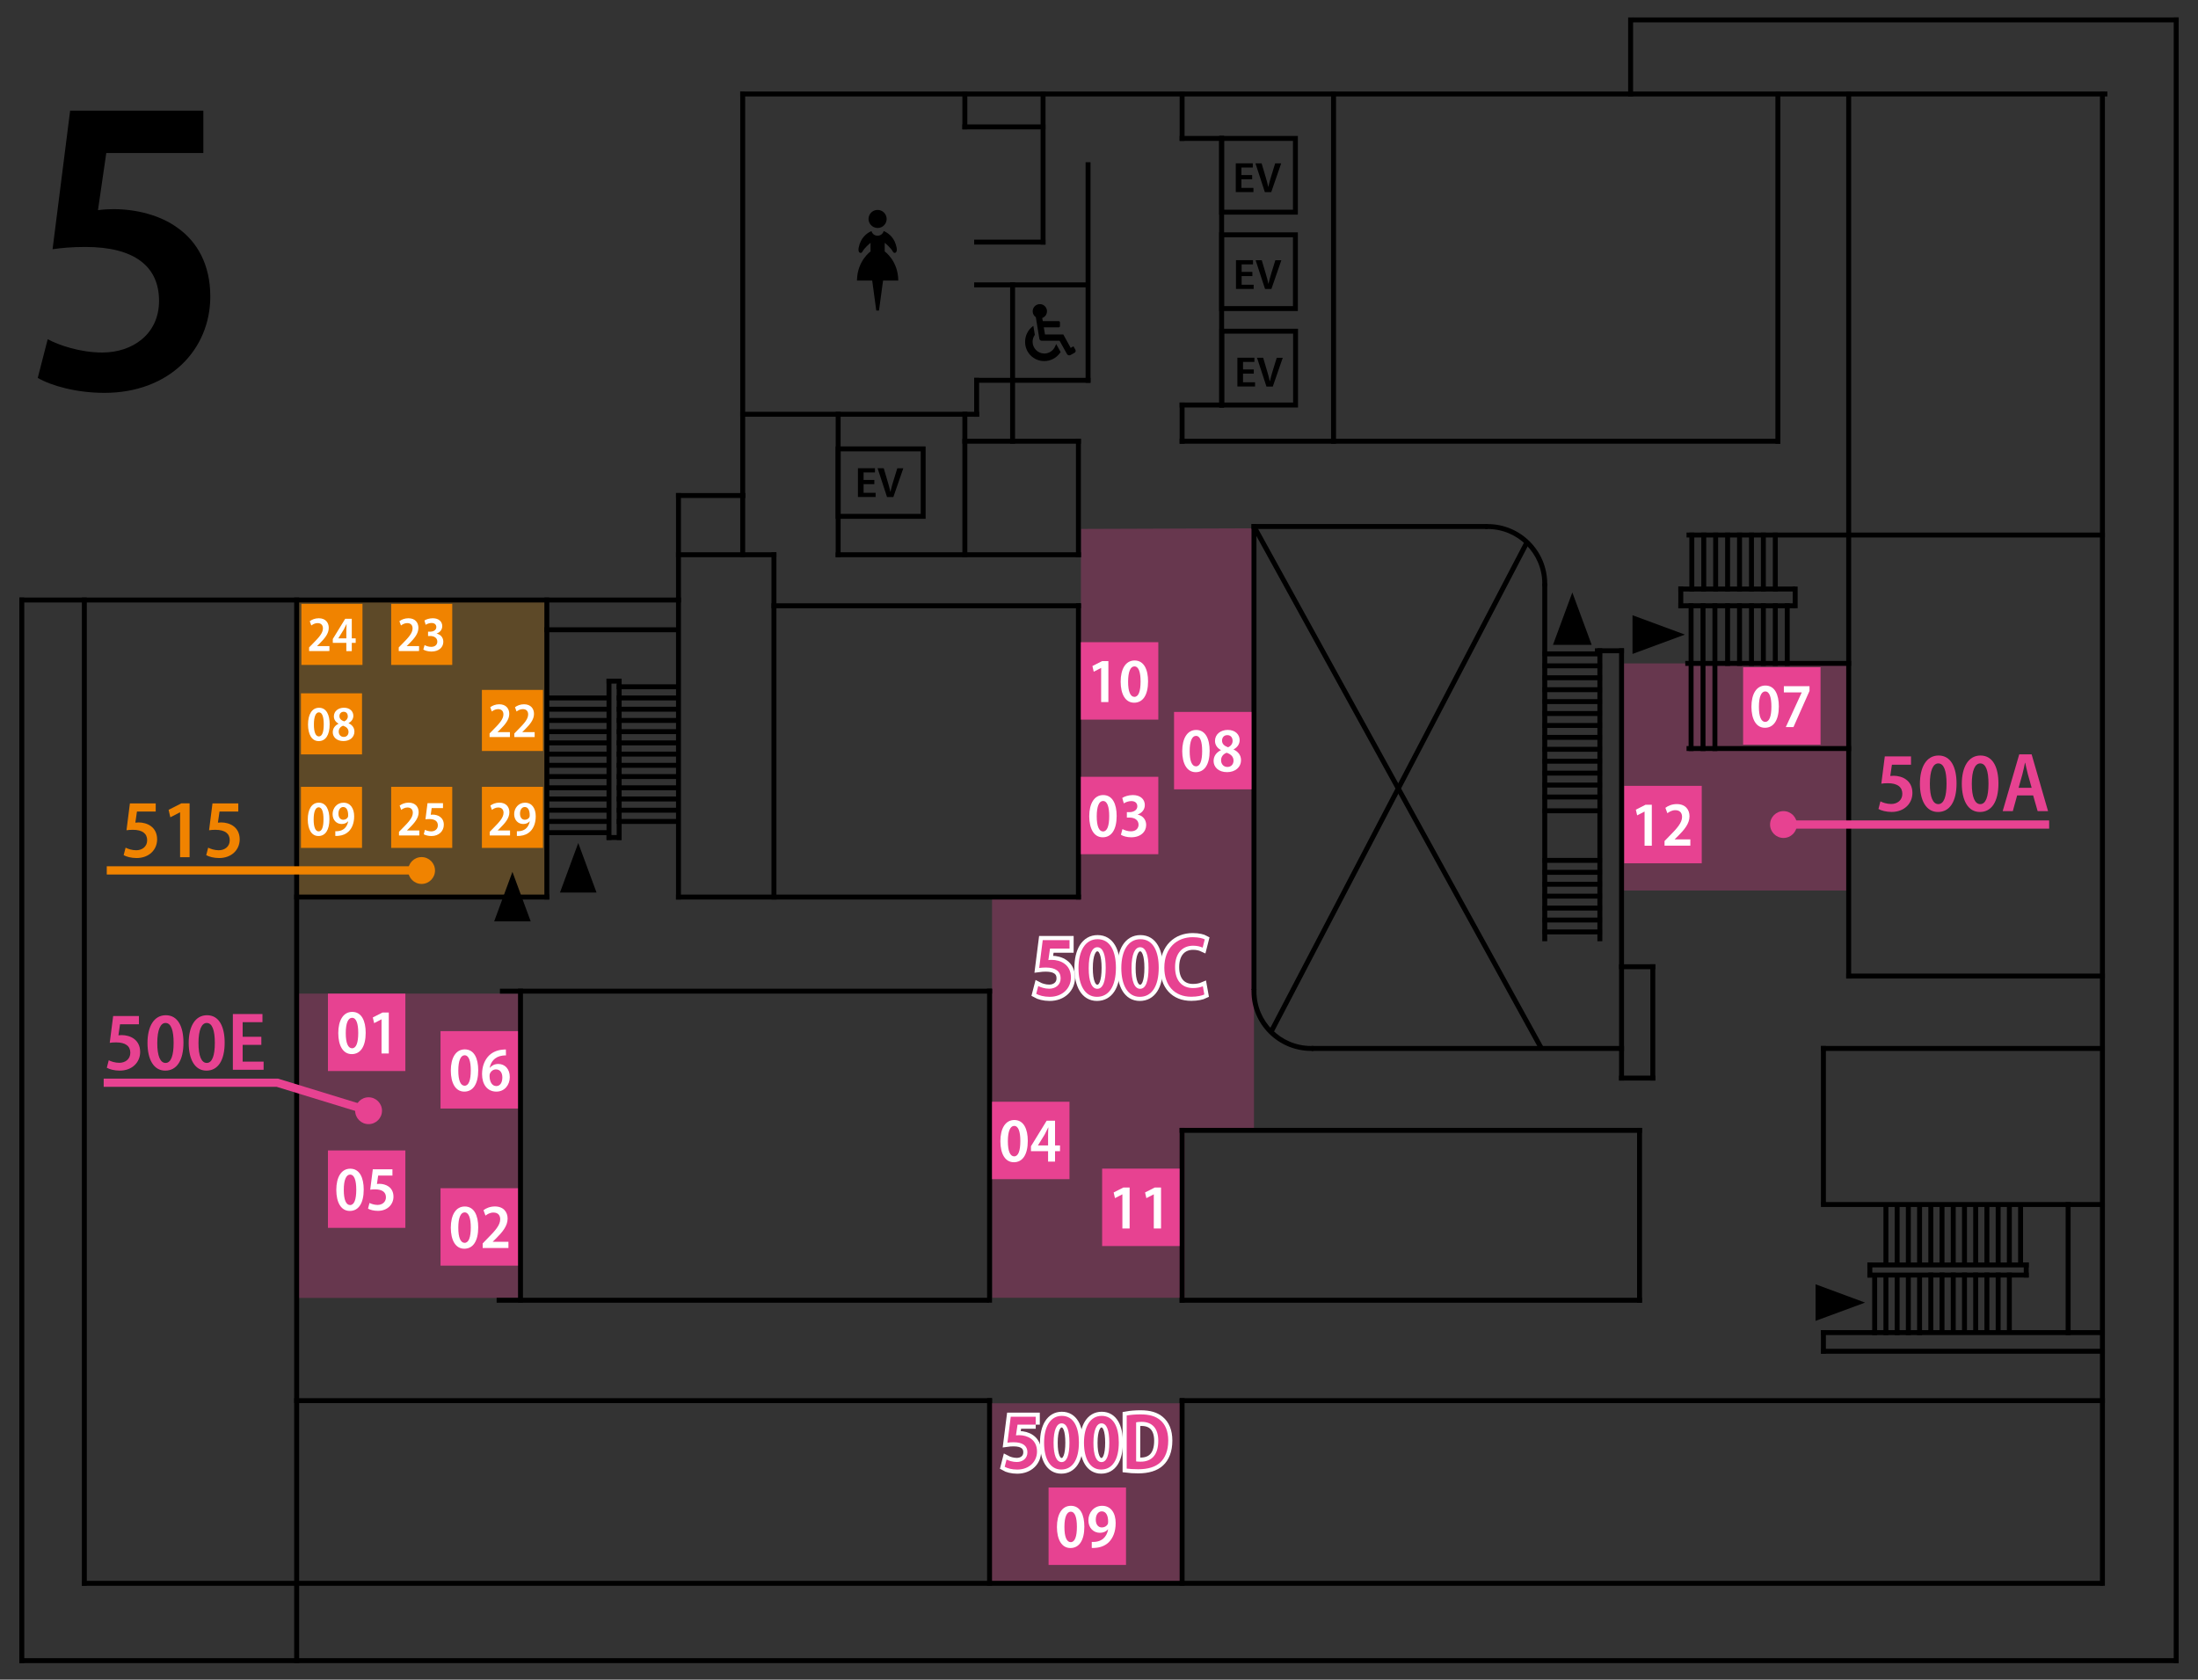 <?xml version="1.0" encoding="utf-8"?>
<!-- Generator: Adobe Illustrator 25.2.0, SVG Export Plug-In . SVG Version: 6.00 Build 0)  -->
<svg version="1.1" xmlns="http://www.w3.org/2000/svg" xmlns:xlink="http://www.w3.org/1999/xlink" x="0px" y="0px"
	 viewBox="0 0 533.98 408.09" style="enable-background:new 0 0 533.98 408.09;" xml:space="preserve">
<rect x="0" y="0" width="533.98" height="408.09" fill="#333333" stroke="none"/>
<style type="text/css">
	.st0{display:none;}
	.st1{display:inline;fill:#DD5434;}
	.st2{display:inline;fill:#E74291;}
	.st3{display:inline;opacity:0.22;fill:#F39800;}
	.st4{display:inline;opacity:0.29;fill:#E74291;}
	.st5{display:inline;fill:none;stroke:#000000;stroke-width:1.2;stroke-linecap:square;stroke-miterlimit:10;}
	.st6{display:inline;}
	.st7{fill:none;stroke:#000000;stroke-width:1.2;stroke-linecap:square;stroke-miterlimit:10;}
	.st8{fill:#7D7D7D;}
	.st9{display:inline;fill:#F08300;}
	.st10{fill:#FFFFFF;}
	.st11{fill:#E74291;}
	.st12{fill:#F08300;}
	.st13{display:inline;fill:none;stroke:#E74291;stroke-width:2;stroke-miterlimit:10;}
	.st14{display:inline;fill:none;stroke:#F08300;stroke-width:2;stroke-miterlimit:10;}
	.st15{display:none;fill:#7D7D7D;}
	.st16{opacity:0.22;fill:#F39800;}
	.st17{opacity:0.29;fill:#E74291;}
	.st18{fill:none;stroke:#FFFFFF;stroke-width:2;stroke-miterlimit:10;}
	.st19{fill:none;}
</style>
<g id="レイヤー_4" class="st0">
	<rect x="125.77" y="171.91" class="st1" width="5.08" height="38.92"/>
	
		<rect x="84.22" y="140.31" transform="matrix(-1.836970e-16 1 -1 -1.836970e-16 239.766 66.247)" class="st1" width="5.08" height="25.38"/>
	<rect x="74.07" y="162.51" class="st1" width="5.08" height="11.85"/>
	<rect x="74.07" y="175.89" class="st1" width="5.08" height="11.85"/>
	<rect x="99.37" y="162.45" class="st1" width="5.08" height="16.92"/>
	<rect x="99.37" y="181.61" class="st1" width="5.08" height="16.92"/>
	<rect x="125.69" y="151.42" class="st1" width="5.08" height="16.92"/>
	<rect x="74.07" y="189.37" class="st1" width="5.08" height="11.85"/>
	<rect x="84.89" y="288.69" class="st2" width="8.38" height="8.38"/>
	<rect x="76.51" y="239.92" class="st2" width="25.14" height="25.14"/>
	<rect x="120.96" y="247.35" class="st2" width="3.35" height="25.14"/>
	<rect x="120.96" y="285.52" class="st2" width="3.35" height="25.14"/>
	<polygon class="st2" points="268.25,361.5 259.33,361.5 254.87,369.22 259.33,376.94 268.25,376.94 272.71,369.22 	"/>
	<rect x="242.58" y="265.52" class="st2" width="3.19" height="23.95"/>
	<rect x="281.81" y="281.36" class="st2" width="3.19" height="23.95"/>
	<rect x="299.02" y="133.32" class="st2" width="3.19" height="98.1"/>
	<rect x="264.06" y="151.33" class="st2" width="3.27" height="24.52"/>
	<rect x="264.06" y="184.03" class="st2" width="3.27" height="24.52"/>
	<rect x="396.09" y="171" class="st2" width="3.3" height="61.73"/>
	<rect x="422.6" y="163.43" class="st2" width="24.27" height="16.15"/>
</g>
<g id="レイヤー_5" class="st0">
	<rect x="72.07" y="145.78" class="st3" width="60.77" height="72.28"/>
	<rect x="72.07" y="241.41" class="st4" width="54.53" height="73.93"/>
	<rect x="240.49" y="340.94" class="st4" width="46.69" height="43.74"/>
	<polygon class="st4" points="304.64,128.36 262.6,128.51 262.6,217.97 241.01,217.97 241.01,315.31 287.79,315.31 287.79,274.5 
		304.64,274.35 	"/>
	<rect x="393.94" y="161.18" class="st4" width="55.18" height="55.18"/>
</g>
<g id="レイヤー_1" class="st0">
	<line class="st5" x1="180.43" y1="22.83" x2="511.36" y2="22.83"/>
	<line class="st5" x1="397.21" y1="4.84" x2="528.68" y2="4.84"/>
	<line class="st5" x1="510.76" y1="22.83" x2="510.76" y2="384.68"/>
	<line class="st5" x1="528.68" y1="4.84" x2="528.68" y2="403.47"/>
	<line class="st5" x1="5.3" y1="403.47" x2="528.68" y2="403.47"/>
	<line class="st5" x1="20.49" y1="384.68" x2="510.29" y2="384.68"/>
	<line class="st5" x1="5.3" y1="145.78" x2="164.83" y2="145.78"/>
	<line class="st5" x1="180.43" y1="22.83" x2="180.43" y2="120.39"/>
	<line class="st5" x1="396.14" y1="4.84" x2="396.14" y2="22.83"/>
	<line class="st5" x1="72.07" y1="145.78" x2="72.07" y2="403.47"/>
	<line class="st5" x1="20.49" y1="145.78" x2="20.49" y2="384.68"/>
	<line class="st5" x1="5.3" y1="145.78" x2="5.3" y2="403.47"/>
	<line class="st5" x1="72.07" y1="340.3" x2="240.4" y2="340.3"/>
	<line class="st5" x1="287.18" y1="340.3" x2="510.76" y2="340.3"/>
	<line class="st5" x1="240.4" y1="340.3" x2="240.4" y2="384.68"/>
	<line class="st5" x1="287.18" y1="340.3" x2="287.18" y2="384.68"/>
	<line class="st5" x1="287.18" y1="274.63" x2="287.18" y2="315.91"/>
	<line class="st5" x1="398.31" y1="274.63" x2="287.18" y2="274.63"/>
	<line class="st5" x1="398.31" y1="315.91" x2="287.18" y2="315.91"/>
	<line class="st5" x1="398.31" y1="274.63" x2="398.31" y2="315.91"/>
	<line class="st5" x1="122.05" y1="240.81" x2="240.4" y2="240.81"/>
	<line class="st5" x1="121.25" y1="315.91" x2="239.6" y2="315.91"/>
	<line class="st5" x1="240.4" y1="240.81" x2="240.4" y2="315.91"/>
	<line class="st5" x1="126.45" y1="240.81" x2="126.45" y2="315.91"/>
	<line class="st5" x1="132.85" y1="217.95" x2="72.07" y2="217.95"/>
	<line class="st5" x1="132.85" y1="145.78" x2="132.85" y2="217.95"/>
	<line class="st5" x1="164.83" y1="120.39" x2="164.83" y2="217.95"/>
	<line class="st5" x1="164.83" y1="120.39" x2="180.43" y2="120.39"/>
	<line class="st5" x1="164.83" y1="134.78" x2="188.02" y2="134.78"/>
	<line class="st5" x1="164.83" y1="217.95" x2="261.99" y2="217.95"/>
	<line class="st5" x1="188.02" y1="134.78" x2="188.02" y2="217.95"/>
	<line class="st5" x1="261.99" y1="147.18" x2="261.99" y2="217.95"/>
	<line class="st5" x1="188.02" y1="147.18" x2="261.99" y2="147.18"/>
	<line class="st5" x1="180.43" y1="120.39" x2="180.43" y2="134.78"/>
	<line class="st5" x1="180.43" y1="100.65" x2="237.26" y2="100.65"/>
	<line class="st5" x1="203.62" y1="134.78" x2="261.99" y2="134.78"/>
	<line class="st5" x1="203.62" y1="100.65" x2="203.62" y2="134.78"/>
	<line class="st5" x1="234.4" y1="100.65" x2="234.4" y2="134.78"/>
	<line class="st5" x1="234.4" y1="107.2" x2="261.99" y2="107.2"/>
	<line class="st5" x1="261.99" y1="134.78" x2="261.99" y2="107.2"/>
	<line class="st5" x1="246" y1="69.21" x2="246" y2="107.2"/>
	<line class="st5" x1="237.26" y1="69.21" x2="264.11" y2="69.21"/>
	<line class="st5" x1="237.26" y1="92.4" x2="237.26" y2="100.65"/>
	<line class="st5" x1="264.33" y1="92.4" x2="237.26" y2="92.4"/>
	<line class="st5" x1="264.33" y1="40.02" x2="264.33" y2="92.4"/>
	<line class="st5" x1="253.4" y1="22.83" x2="253.4" y2="58.82"/>
	<line class="st5" x1="237.26" y1="58.82" x2="253.4" y2="58.82"/>
	<line class="st5" x1="234.4" y1="22.83" x2="234.4" y2="30.83"/>
	<line class="st5" x1="253.4" y1="30.83" x2="234.4" y2="30.83"/>
	<line class="st5" x1="287.18" y1="22.83" x2="287.18" y2="33.63"/>
	<line class="st5" x1="296.78" y1="33.63" x2="287.18" y2="33.63"/>
	<line class="st5" x1="296.78" y1="98.4" x2="296.78" y2="33.63"/>
	<line class="st5" x1="323.97" y1="22.83" x2="323.97" y2="107.2"/>
	<line class="st5" x1="287.18" y1="98.4" x2="296.78" y2="98.4"/>
	<line class="st5" x1="287.18" y1="107.2" x2="431.92" y2="107.2"/>
	<line class="st5" x1="287.18" y1="98.4" x2="287.18" y2="107.2"/>
	<line class="st5" x1="431.92" y1="22.83" x2="431.92" y2="107.2"/>
	<line class="st5" x1="449.11" y1="22.83" x2="449.11" y2="237.14"/>
	<line class="st5" x1="510.76" y1="237.14" x2="449.11" y2="237.14"/>
	<line class="st5" x1="410.33" y1="129.99" x2="510.76" y2="129.99"/>
	<line class="st5" x1="410.33" y1="181.86" x2="449.11" y2="181.86"/>
	<line class="st5" x1="410.02" y1="161.18" x2="449.11" y2="161.18"/>
	<line class="st5" x1="408.33" y1="147.18" x2="435.52" y2="147.18"/>
	<line class="st5" x1="408.33" y1="143.11" x2="435.52" y2="143.11"/>
	<line class="st5" x1="436.12" y1="147.18" x2="436.12" y2="143.11"/>
	<line class="st5" x1="304.64" y1="127.92" x2="360.81" y2="127.92"/>
	<line class="st5" x1="304.64" y1="239.9" x2="304.64" y2="127.92"/>
	<line class="st5" x1="319.22" y1="254.73" x2="393.27" y2="254.73"/>
	<line class="st5" x1="393.94" y1="158.11" x2="393.94" y2="254.73"/>
	<line class="st5" x1="401.53" y1="234.88" x2="401.53" y2="261.93"/>
	<line class="st5" x1="393.94" y1="234.88" x2="401.53" y2="234.88"/>
	<line class="st5" x1="393.94" y1="254.73" x2="393.94" y2="261.93"/>
	<line class="st5" x1="401.53" y1="261.93" x2="393.94" y2="261.93"/>
	<line class="st5" x1="375.28" y1="142.36" x2="375.28" y2="228.08"/>
	<line class="st5" x1="388.67" y1="158.11" x2="388.67" y2="228.08"/>
	<line class="st5" x1="393.94" y1="158.11" x2="388.07" y2="158.11"/>
	<line class="st5" x1="442.98" y1="254.73" x2="510.76" y2="254.73"/>
	<line class="st5" x1="442.98" y1="292.05" x2="442.98" y2="254.73"/>
	<line class="st5" x1="510.76" y1="292.65" x2="442.98" y2="292.65"/>
	<line class="st5" x1="442.98" y1="328.3" x2="510.76" y2="328.3"/>
	<line class="st5" x1="442.98" y1="323.77" x2="510.76" y2="323.77"/>
	<line class="st5" x1="442.98" y1="328.3" x2="442.98" y2="323.77"/>
	<line class="st5" x1="502.43" y1="292.65" x2="502.43" y2="323.77"/>
	<line class="st5" x1="492.24" y1="307.33" x2="454.26" y2="307.33"/>
	<line class="st5" x1="492.24" y1="309.79" x2="454.26" y2="309.79"/>
	<line class="st5" x1="454.26" y1="307.33" x2="454.26" y2="309.79"/>
	<line class="st5" x1="492.24" y1="307.33" x2="492.24" y2="309.79"/>
	<line class="st5" x1="458.16" y1="292.92" x2="458.16" y2="306.79"/>
	<line class="st5" x1="460.89" y1="292.92" x2="460.89" y2="306.79"/>
	<line class="st5" x1="463.61" y1="292.92" x2="463.61" y2="306.79"/>
	<line class="st5" x1="466.34" y1="292.92" x2="466.34" y2="306.79"/>
	<line class="st5" x1="469.07" y1="292.92" x2="469.07" y2="306.79"/>
	<line class="st5" x1="469.07" y1="309.79" x2="469.07" y2="323.51"/>
	<line class="st5" x1="471.79" y1="292.92" x2="471.79" y2="306.79"/>
	<line class="st5" x1="471.79" y1="309.79" x2="471.79" y2="323.51"/>
	<line class="st5" x1="474.52" y1="292.92" x2="474.52" y2="306.79"/>
	<line class="st5" x1="474.52" y1="309.79" x2="474.52" y2="323.51"/>
	<line class="st5" x1="477.25" y1="292.92" x2="477.25" y2="306.79"/>
	<line class="st5" x1="477.25" y1="309.79" x2="477.25" y2="323.51"/>
	<line class="st5" x1="479.97" y1="292.92" x2="479.97" y2="306.79"/>
	<line class="st5" x1="479.97" y1="309.79" x2="479.97" y2="323.51"/>
	<line class="st5" x1="482.7" y1="292.92" x2="482.7" y2="306.79"/>
	<line class="st5" x1="482.7" y1="309.79" x2="482.7" y2="323.51"/>
	<line class="st5" x1="485.43" y1="292.92" x2="485.43" y2="306.79"/>
	<line class="st5" x1="485.43" y1="309.79" x2="485.43" y2="323.51"/>
	<line class="st5" x1="488.15" y1="292.92" x2="488.15" y2="306.79"/>
	<line class="st5" x1="488.15" y1="309.79" x2="488.15" y2="323.51"/>
	<path class="st5" d="M490.88,306.79"/>
	<line class="st5" x1="490.88" y1="292.96" x2="490.88" y2="306.68"/>
	<line class="st5" x1="455.43" y1="310.05" x2="455.43" y2="323.77"/>
	<line class="st5" x1="458.16" y1="310.05" x2="458.16" y2="323.77"/>
	<line class="st5" x1="460.89" y1="310.05" x2="460.89" y2="323.77"/>
	<line class="st5" x1="463.61" y1="310.05" x2="463.61" y2="323.77"/>
	<line class="st5" x1="466.34" y1="310.05" x2="466.34" y2="323.77"/>
	<path class="st5" d="M361.41,127.92c7.66,0,13.86,6.21,13.86,13.86"/>
	<path class="st5" d="M318.5,254.73c-7.66,0-13.86-6.21-13.86-13.86"/>
	<line class="st5" x1="305.16" y1="128.87" x2="374.18" y2="254.19"/>
	<line class="st5" x1="370.85" y1="131.97" x2="309.22" y2="249.88"/>
	<rect x="296.78" y="57.05" class="st5" width="17.93" height="17.93"/>
	<rect x="296.82" y="80.47" class="st5" width="17.93" height="17.93"/>
	<rect x="296.78" y="33.63" class="st5" width="17.93" height="17.93"/>
	<rect x="203.62" y="109.06" class="st5" width="20.66" height="16.39"/>
	<line class="st5" x1="410.83" y1="147.18" x2="410.83" y2="181.86"/>
	<line class="st5" x1="413.73" y1="147.18" x2="413.73" y2="181.86"/>
	<line class="st5" x1="416.62" y1="147.18" x2="416.62" y2="181.86"/>
	<line class="st5" x1="419.7" y1="147.18" x2="419.7" y2="161.18"/>
	<line class="st5" x1="422.6" y1="147.18" x2="422.6" y2="161.18"/>
	<line class="st5" x1="425.5" y1="147.18" x2="425.5" y2="161.18"/>
	<line class="st5" x1="428.39" y1="147.18" x2="428.39" y2="161.18"/>
	<line class="st5" x1="431.29" y1="147.18" x2="431.29" y2="161.18"/>
	<line class="st5" x1="434.19" y1="147.18" x2="434.19" y2="161.18"/>
	<line class="st5" x1="431.29" y1="129.99" x2="431.29" y2="143.11"/>
	<line class="st5" x1="428.39" y1="129.99" x2="428.39" y2="143.11"/>
	<line class="st5" x1="425.5" y1="129.99" x2="425.5" y2="143.11"/>
	<line class="st5" x1="422.6" y1="129.99" x2="422.6" y2="143.11"/>
	<line class="st5" x1="419.7" y1="129.99" x2="419.7" y2="143.11"/>
	<line class="st5" x1="416.8" y1="129.99" x2="416.8" y2="143.11"/>
	<line class="st5" x1="413.91" y1="129.99" x2="413.91" y2="143.11"/>
	<line class="st5" x1="411.01" y1="129.99" x2="411.01" y2="143.11"/>
	<line class="st5" x1="408.33" y1="147.18" x2="408.33" y2="143.11"/>
	<line class="st5" x1="375.36" y1="158.87" x2="388.59" y2="158.87"/>
	<line class="st5" x1="375.36" y1="161.77" x2="388.59" y2="161.77"/>
	<line class="st5" x1="375.36" y1="164.67" x2="388.59" y2="164.67"/>
	<line class="st5" x1="375.36" y1="167.57" x2="388.59" y2="167.57"/>
	<line class="st5" x1="375.36" y1="170.46" x2="388.59" y2="170.46"/>
	<line class="st5" x1="375.36" y1="173.36" x2="388.59" y2="173.36"/>
	<line class="st5" x1="375.36" y1="176.26" x2="388.59" y2="176.26"/>
	<line class="st5" x1="375.36" y1="179.15" x2="388.59" y2="179.15"/>
	<line class="st5" x1="375.36" y1="182.05" x2="388.59" y2="182.05"/>
	<line class="st5" x1="375.36" y1="184.95" x2="388.59" y2="184.95"/>
	<line class="st5" x1="375.36" y1="187.84" x2="388.59" y2="187.84"/>
	<line class="st5" x1="375.36" y1="190.74" x2="388.59" y2="190.74"/>
	<line class="st5" x1="375.36" y1="193.64" x2="388.59" y2="193.64"/>
	<line class="st5" x1="375.36" y1="197" x2="388.59" y2="197"/>
	<line class="st5" x1="375.36" y1="209.04" x2="388.59" y2="209.04"/>
	<line class="st5" x1="375.36" y1="211.94" x2="388.59" y2="211.94"/>
	<line class="st5" x1="375.36" y1="214.84" x2="388.59" y2="214.84"/>
	<line class="st5" x1="375.36" y1="217.73" x2="388.59" y2="217.73"/>
	<line class="st5" x1="375.36" y1="220.63" x2="388.59" y2="220.63"/>
	<line class="st5" x1="375.36" y1="223.53" x2="388.59" y2="223.53"/>
	<line class="st5" x1="375.36" y1="226.42" x2="388.59" y2="226.42"/>
	<g class="st6">
		<line class="st7" x1="147.95" y1="165.49" x2="147.95" y2="203.48"/>
		<line class="st7" x1="150.42" y1="165.49" x2="150.42" y2="203.48"/>
		<line class="st7" x1="147.95" y1="203.48" x2="150.42" y2="203.48"/>
		<line class="st7" x1="147.95" y1="165.49" x2="150.42" y2="165.49"/>
		<line class="st7" x1="133.54" y1="202.3" x2="147.42" y2="202.3"/>
		<line class="st7" x1="133.54" y1="199.58" x2="147.42" y2="199.58"/>
		<line class="st7" x1="150.42" y1="199.58" x2="164.13" y2="199.58"/>
		<line class="st7" x1="133.54" y1="196.85" x2="147.42" y2="196.85"/>
		<line class="st7" x1="150.42" y1="196.85" x2="164.13" y2="196.85"/>
		<line class="st7" x1="133.54" y1="194.12" x2="147.42" y2="194.12"/>
		<line class="st7" x1="150.42" y1="194.12" x2="164.13" y2="194.12"/>
		<line class="st7" x1="133.54" y1="191.4" x2="147.42" y2="191.4"/>
		<line class="st7" x1="150.42" y1="191.4" x2="164.13" y2="191.4"/>
		<line class="st7" x1="133.54" y1="188.67" x2="147.42" y2="188.67"/>
		<line class="st7" x1="150.42" y1="188.67" x2="164.13" y2="188.67"/>
		<line class="st7" x1="133.54" y1="185.94" x2="147.42" y2="185.94"/>
		<line class="st7" x1="150.42" y1="185.94" x2="164.13" y2="185.94"/>
		<line class="st7" x1="133.54" y1="183.22" x2="147.42" y2="183.22"/>
		<line class="st7" x1="150.42" y1="183.22" x2="164.13" y2="183.22"/>
		<line class="st7" x1="133.54" y1="180.49" x2="147.42" y2="180.49"/>
		<line class="st7" x1="150.42" y1="180.49" x2="164.13" y2="180.49"/>
		<line class="st7" x1="133.54" y1="177.76" x2="147.42" y2="177.76"/>
		<line class="st7" x1="150.42" y1="177.76" x2="164.13" y2="177.76"/>
		<line class="st7" x1="133.54" y1="175.04" x2="147.42" y2="175.04"/>
		<line class="st7" x1="150.42" y1="175.04" x2="164.13" y2="175.04"/>
		<line class="st7" x1="133.54" y1="172.31" x2="147.42" y2="172.31"/>
		<line class="st7" x1="150.42" y1="172.31" x2="164.13" y2="172.31"/>
		<line class="st7" x1="133.54" y1="169.58" x2="147.42" y2="169.58"/>
		<line class="st7" x1="150.42" y1="169.58" x2="164.13" y2="169.58"/>
		<path class="st7" d="M147.42,166.86"/>
		<line class="st7" x1="150.42" y1="166.86" x2="164.13" y2="166.86"/>
	</g>
	<line class="st5" x1="132.85" y1="153.01" x2="164.13" y2="153.01"/>
	
		<rect x="92.7" y="129" transform="matrix(-1.836970e-16 1 -1 -1.836970e-16 242.026 54.933)" class="st8" width="1.69" height="38.96"/>
</g>
<g id="レイヤー_2" class="st0">
	<g class="st6">
		<path d="M218.22,68.15L218.22,68.15c-0.02-4.78-3.29-7.06-3.29-7.06v-1.17l0.01-0.93c0.09,0.09,1.47,1.18,1.98,2.16
			c0.29,0.56,1.17,0.36,0.91-0.96c-0.44-2.3-1.8-3.42-2.92-3.96c0,0,0,0,0,0c-0.02-0.01-0.03-0.01-0.05-0.02
			c-0.06-0.03-0.12-0.05-0.17-0.08c0,0,0,0,0,0c0,0,0,0-0.01,0c-0.17,0.65-0.76,1.13-1.46,1.14h-0.03c-0.69,0-1.27-0.45-1.46-1.07
			c0-0.02-0.01-0.03-0.02-0.04l0,0c0,0,0,0,0-0.01c-1.16,0.5-2.64,1.62-3.11,4.05c-0.26,1.32,0.62,1.52,0.91,0.96
			c0.5-0.97,1.85-2.04,1.97-2.16c0,0,0.01-0.01,0.01-0.01v2.1c0,0-3.15,2.22-3.29,6.84c0,0.07-0.01,0.14-0.01,0.22h0
			c0,0,0,0.01,0,0.01h3.7l0.99,7.29h0.33h0.33l0.99-7.29h3.67H218.22L218.22,68.15z"/>
		<path d="M212.3,55.19c0.28,0.13,0.59,0.2,0.91,0.2c0.31,0,0.61-0.07,0.88-0.18c0.77-0.34,1.31-1.11,1.31-2.01
			c0-1.21-0.98-2.2-2.2-2.2c-1.21,0-2.2,0.98-2.2,2.2C211.01,54.08,211.54,54.84,212.3,55.19z"/>
	</g>
	<g class="st6">
		<path d="M261.26,84.98l-0.48-0.84l-0.67,0.38l0,0l-1.79-3.25h-4.45l-0.25-1.5l-0.04-0.24h3.62c0.17,0,0.31-0.14,0.31-0.31v-0.89
			c0-0.17-0.14-0.31-0.31-0.31h-3.87l-0.13-0.76c0.76-0.27,1.24-1.02,1.14-1.86c-0.1-0.78-0.74-1.41-1.52-1.5
			c-1.05-0.12-1.94,0.7-1.94,1.73c0,0.58,0.28,1.11,0.76,1.43l0.86,5.25c0.05,0.28,0.28,0.48,0.56,0.48h4.35L259.2,86
			c0.18,0.32,0.58,0.43,0.89,0.25l0.96-0.54C261.31,85.57,261.4,85.24,261.26,84.98z"/>
		<path d="M253.69,87.73c1.52,0,2.96-0.75,3.84-2l0.14-0.19l-0.68-1.23l-0.39-0.72l0,0l0-0.01l-0.31,0.67
			c-0.47,1-1.48,1.64-2.58,1.64c-1.57,0-2.85-1.28-2.85-2.86c0-0.6,0.19-1.19,0.54-1.67l-0.27-1.67l-0.08-0.5l0,0l0-0.01l-0.08,0.04
			l-0.01,0.01c-1.2,0.88-1.92,2.3-1.92,3.79C249,85.63,251.1,87.73,253.69,87.73z"/>
	</g>
	<g class="st6">
		<path d="M49.41,37.18H25.82L23.8,51.06c1.29-0.17,2.43-0.24,4.09-0.24c5.1,0.03,11,1.4,15.28,4.56c4.72,3.34,7.92,8.88,7.92,16.65
			c0,12.98-10.03,23.42-25.72,23.42c-6.84,0-12.9-1.73-16.2-3.63l2.42-9.4c2.71,1.45,7.88,3.23,13.27,3.23
			c7.26,0,13.8-4.4,13.78-12.6c-0.02-8.34-6-13.05-17.89-13.05c-3.31,0-5.73,0.23-7.98,0.55l4.27-33.67h32.36V37.18z"/>
	</g>
	<g class="st6">
		<path d="M304.2,43.55h-2.61v2.1h2.92v1.02h-4.29v-6.99h4.13v1.02h-2.76v1.83h2.61V43.55z"/>
		<path d="M307.28,46.68L305,39.68h1.49l0.94,3.17c0.26,0.85,0.5,1.7,0.67,2.55h0.03c0.18-0.84,0.42-1.7,0.68-2.54l0.98-3.17h1.46
			l-2.42,6.99H307.28z"/>
	</g>
	<g class="st6">
		<path d="M304.25,67.08h-2.61v2.1h2.92v1.02h-4.29v-6.99h4.13v1.02h-2.76v1.83h2.61V67.08z"/>
		<path d="M307.33,70.21l-2.29-6.99h1.49l0.94,3.17c0.26,0.85,0.5,1.7,0.67,2.55h0.03c0.18-0.84,0.42-1.7,0.68-2.54l0.98-3.17h1.46
			l-2.42,6.99H307.33z"/>
	</g>
	<g class="st6">
		<path d="M304.59,90.78h-2.61v2.1h2.92v1.02h-4.29v-6.99h4.13v1.02h-2.76v1.83h2.61V90.78z"/>
		<path d="M307.67,93.91l-2.29-6.99h1.49l0.94,3.17c0.26,0.85,0.5,1.7,0.67,2.55h0.03c0.18-0.84,0.42-1.7,0.68-2.54l0.98-3.17h1.46
			l-2.42,6.99H307.67z"/>
	</g>
	<polygon class="st6" points="381.98,143.94 377.28,156.67 386.68,156.67 	"/>
	<polygon class="st6" points="409.33,154.18 396.6,149.48 396.6,158.88 	"/>
	<polygon class="st6" points="140.48,204.82 136.04,216.85 144.92,216.85 	"/>
	<polygon class="st6" points="124.49,211.83 120.05,223.86 128.93,223.86 	"/>
	<polygon class="st6" points="453.1,316.48 441.07,312.03 441.07,320.92 	"/>
	<g class="st6">
		<path d="M212.41,117.63h-2.61v2.1h2.92v1.02h-4.29v-6.99h4.13v1.02h-2.76v1.83h2.61V117.63z"/>
		<path d="M215.49,120.75l-2.29-6.99h1.49l0.94,3.17c0.26,0.85,0.5,1.7,0.67,2.55h0.03c0.18-0.84,0.42-1.7,0.68-2.54l0.98-3.17h1.46
			l-2.42,6.99H215.49z"/>
	</g>
</g>
<g id="レイヤー_3" class="st0">
	<rect x="73.11" y="168.45" class="st9" width="14.84" height="14.84"/>
	<g class="st6">
		<g>
			<path class="st10" d="M80.09,175.96c0,2.62-0.98,4.1-2.67,4.1c-1.71,0-2.58-1.67-2.59-4.03c0-2.44,0.95-4.07,2.68-4.07
				C79.31,171.95,80.09,173.69,80.09,175.96z M76.26,176.01c-0.01,1.9,0.44,2.91,1.21,2.91c0.8,0,1.18-1.07,1.18-2.94
				c0-1.81-0.37-2.91-1.18-2.91C76.73,173.08,76.26,174.09,76.26,176.01z"/>
			<path class="st10" d="M80.84,177.92c0-0.99,0.57-1.67,1.4-2.08l0-0.03c-0.77-0.41-1.13-1.07-1.13-1.75
				c0-1.28,1.08-2.11,2.45-2.11c1.52,0,2.28,0.96,2.28,1.95c0,0.65-0.32,1.34-1.16,1.79v0.03c0.82,0.36,1.42,1.05,1.42,2.02
				c0,1.39-1.11,2.31-2.67,2.31C81.75,180.05,80.84,179.03,80.84,177.92z M84.67,177.84c0-0.81-0.55-1.26-1.32-1.52
				c-0.67,0.24-1.06,0.78-1.06,1.42c-0.01,0.7,0.44,1.3,1.21,1.3C84.2,179.05,84.67,178.56,84.67,177.84z M82.46,174
				c0,0.65,0.49,1.04,1.16,1.27c0.49-0.19,0.88-0.64,0.88-1.22c0-0.57-0.3-1.12-1.01-1.12C82.82,172.94,82.46,173.43,82.46,174z"/>
		</g>
	</g>
	<rect x="73.11" y="191.17" class="st9" width="14.84" height="14.84"/>
	<g class="st6">
		<g>
			<path class="st10" d="M80.03,199.02c0,2.62-0.98,4.1-2.67,4.1c-1.71,0-2.58-1.67-2.59-4.03c0-2.44,0.95-4.07,2.68-4.07
				C79.25,195.02,80.03,196.76,80.03,199.02z M76.2,199.08c-0.01,1.9,0.44,2.91,1.21,2.91c0.8,0,1.18-1.07,1.18-2.94
				c0-1.81-0.37-2.91-1.18-2.91C76.68,196.15,76.2,197.15,76.2,199.08z"/>
			<path class="st10" d="M81.45,201.95c0.24,0.02,0.45,0,0.77-0.03c0.51-0.06,1.02-0.26,1.41-0.59c0.47-0.4,0.82-1.01,0.96-1.78
				l-0.03,0c-0.36,0.4-0.87,0.65-1.55,0.65c-1.26,0-2.21-0.96-2.21-2.4c0-1.47,1.06-2.78,2.64-2.78c1.71,0,2.6,1.42,2.6,3.3
				c0,1.68-0.53,2.88-1.31,3.67c-0.62,0.62-1.48,0.99-2.44,1.08c-0.31,0.04-0.61,0.04-0.83,0.03V201.95z M82.22,197.7
				c0,0.85,0.43,1.47,1.17,1.47c0.52,0,0.92-0.27,1.11-0.62c0.06-0.12,0.08-0.24,0.08-0.51c0-1.14-0.39-1.97-1.21-1.97
				C82.71,196.08,82.21,196.7,82.22,197.7z"/>
		</g>
	</g>
	<rect x="95.03" y="191.17" class="st9" width="14.84" height="14.84"/>
	<g class="st6">
		<g>
			<path class="st10" d="M96.93,202.99v-0.89l0.87-0.89c1.59-1.59,2.48-2.62,2.49-3.73c0-0.72-0.37-1.29-1.3-1.29
				c-0.64,0-1.17,0.32-1.52,0.58l-0.38-1.04c0.49-0.38,1.28-0.72,2.18-0.72c1.68,0,2.44,1.09,2.44,2.33c0,1.41-0.98,2.57-2.22,3.81
				l-0.62,0.61v0.02h3v1.2H96.93z"/>
			<path class="st10" d="M107.61,196.34h-2.74l-0.23,1.61c0.15-0.02,0.28-0.03,0.48-0.03c0.59,0,1.28,0.16,1.78,0.53
				c0.55,0.39,0.92,1.03,0.92,1.94c0,1.51-1.17,2.73-2.99,2.73c-0.8,0-1.5-0.2-1.88-0.42l0.28-1.09c0.32,0.17,0.92,0.38,1.54,0.38
				c0.84,0,1.61-0.51,1.6-1.47c0-0.97-0.7-1.52-2.08-1.52c-0.38,0-0.67,0.03-0.93,0.06l0.5-3.92h3.76V196.34z"/>
		</g>
	</g>
	<rect x="107.02" y="250.52" class="st2" width="18.81" height="18.81"/>
	<g class="st6">
		<g>
			<path class="st10" d="M116.18,260.03c0,3.32-1.25,5.19-3.38,5.19c-2.17,0-3.27-2.12-3.28-5.1c0-3.09,1.21-5.16,3.39-5.16
				C115.2,254.96,116.18,257.16,116.18,260.03z M111.34,260.1c-0.01,2.41,0.56,3.69,1.53,3.69c1.01,0,1.5-1.35,1.5-3.72
				c0-2.29-0.47-3.68-1.5-3.68C111.94,256.39,111.34,257.66,111.34,260.1z"/>
			<path class="st10" d="M122.92,256.42c-0.26,0-0.55,0.01-0.9,0.06c-1.9,0.27-2.8,1.57-3.05,2.95h0.04
				c0.45-0.54,1.14-0.93,2.05-0.93c1.59,0,2.79,1.21,2.79,3.19c0,1.88-1.24,3.53-3.26,3.53c-2.23,0-3.48-1.79-3.48-4.23
				c0-1.96,0.67-3.49,1.65-4.49c0.83-0.84,1.96-1.33,3.21-1.46c0.41-0.05,0.71-0.06,0.93-0.06L122.92,256.42z M122.04,261.77
				c0-1.15-0.56-1.95-1.55-1.95c-0.62,0-1.18,0.38-1.45,0.98c-0.07,0.13-0.11,0.34-0.11,0.64c0.03,1.41,0.6,2.43,1.66,2.43
				C121.48,263.87,122.04,263.04,122.04,261.77z"/>
		</g>
	</g>
	<rect x="79.67" y="241.41" class="st2" width="18.81" height="18.81"/>
	<g class="st6">
		<g>
			<path class="st10" d="M88.84,250.92c0,3.32-1.25,5.19-3.38,5.19c-2.17,0-3.27-2.12-3.28-5.1c0-3.09,1.21-5.16,3.39-5.16
				C87.86,245.85,88.84,248.06,88.84,250.92z M84,251c-0.01,2.41,0.56,3.69,1.53,3.69c1.01,0,1.5-1.35,1.5-3.72
				c0-2.29-0.47-3.68-1.5-3.68C84.6,247.28,83.99,248.56,84,251z"/>
			<path class="st10" d="M92.69,247.67h-0.03l-1.77,0.91l-0.32-1.38l2.36-1.2h1.52v9.95h-1.76V247.67z"/>
		</g>
	</g>
	<rect x="79.67" y="279.51" class="st2" width="18.81" height="18.81"/>
	<g class="st6">
		<g>
			<path class="st10" d="M88.36,289.02c0,3.32-1.25,5.19-3.38,5.19c-2.17,0-3.27-2.12-3.28-5.1c0-3.09,1.21-5.16,3.39-5.16
				C87.38,283.95,88.36,286.15,88.36,289.02z M83.52,289.09c-0.01,2.41,0.56,3.69,1.53,3.69c1.01,0,1.5-1.35,1.5-3.72
				c0-2.29-0.47-3.68-1.5-3.68C84.12,285.38,83.51,286.65,83.52,289.09z"/>
			<path class="st10" d="M95.35,285.62h-3.48l-0.3,2.04c0.19-0.03,0.36-0.04,0.6-0.04c0.75,0,1.62,0.21,2.25,0.67
				c0.69,0.49,1.17,1.31,1.17,2.45c0,1.91-1.48,3.45-3.79,3.45c-1.01,0-1.9-0.25-2.39-0.54l0.36-1.38c0.4,0.21,1.16,0.48,1.96,0.48
				c1.07,0,2.03-0.65,2.03-1.86c0-1.23-0.88-1.92-2.64-1.92c-0.49,0-0.84,0.03-1.18,0.08l0.63-4.96h4.77V285.62z"/>
		</g>
	</g>
	<rect x="107.02" y="288.69" class="st2" width="18.81" height="18.81"/>
	<g class="st6">
		<g>
			<path class="st10" d="M116.18,298.2c0,3.32-1.25,5.19-3.38,5.19c-2.17,0-3.27-2.12-3.28-5.1c0-3.09,1.21-5.16,3.39-5.16
				C115.2,293.13,116.18,295.33,116.18,298.2z M111.34,298.27c-0.01,2.41,0.56,3.69,1.53,3.69c1.01,0,1.5-1.35,1.5-3.72
				c0-2.29-0.47-3.68-1.5-3.68C111.94,294.56,111.34,295.83,111.34,298.27z"/>
			<path class="st10" d="M117.26,303.23v-1.13l1.1-1.13c2.01-2.01,3.15-3.32,3.16-4.73c0-0.91-0.47-1.64-1.65-1.64
				c-0.82,0-1.49,0.41-1.93,0.74l-0.48-1.31c0.62-0.49,1.62-0.91,2.76-0.91c2.13,0,3.1,1.38,3.1,2.95c0,1.79-1.24,3.26-2.81,4.83
				l-0.79,0.77v0.03h3.8v1.52H117.26z"/>
		</g>
	</g>
	<rect x="73.22" y="146.71" class="st9" width="14.84" height="14.84"/>
	<g class="st6">
		<g>
			<path class="st10" d="M75.09,158.19v-0.89l0.87-0.89c1.59-1.59,2.48-2.62,2.49-3.73c0-0.72-0.37-1.29-1.3-1.29
				c-0.64,0-1.17,0.32-1.52,0.58l-0.38-1.04c0.49-0.38,1.28-0.72,2.18-0.72c1.68,0,2.44,1.09,2.44,2.33c0,1.41-0.98,2.57-2.22,3.81
				l-0.62,0.61v0.02h3v1.2H75.09z"/>
			<path class="st10" d="M84.14,158.19v-2h-3.29v-0.94l3.01-4.91h1.6v4.76h0.95v1.1h-0.95v2H84.14z M84.14,155.09v-2.06
				c0-0.45,0.03-0.91,0.06-1.37l-0.04,0c-0.24,0.5-0.43,0.89-0.67,1.33l-1.29,2.08l0,0.02H84.14z"/>
		</g>
	</g>
	<rect x="95.03" y="146.71" class="st9" width="14.84" height="14.84"/>
	<g class="st6">
		<g>
			<path class="st10" d="M96.87,158.19v-0.89l0.87-0.89c1.59-1.59,2.48-2.62,2.49-3.73c0-0.72-0.37-1.29-1.3-1.29
				c-0.64,0-1.17,0.32-1.52,0.58l-0.38-1.04c0.49-0.38,1.28-0.72,2.18-0.72c1.68,0,2.44,1.09,2.44,2.33c0,1.41-0.98,2.57-2.22,3.81
				l-0.62,0.61v0.02h3v1.2H96.87z"/>
			<path class="st10" d="M103.15,156.73c0.3,0.18,0.94,0.43,1.6,0.43c1.03,0,1.5-0.61,1.49-1.28c-0.01-0.93-0.81-1.35-1.71-1.36
				h-0.54v-1.04h0.51c0.65,0,1.5-0.32,1.5-1.12c0-0.58-0.39-1-1.17-1c-0.56,0-1.11,0.24-1.42,0.44l-0.3-1.04
				c0.41-0.28,1.19-0.55,2.04-0.55c1.51,0,2.29,0.88,2.29,1.9c0,0.81-0.47,1.48-1.35,1.82v0.02c0.89,0.19,1.61,0.89,1.61,1.98
				c0,1.3-1.04,2.37-2.88,2.37c-0.84,0-1.58-0.23-1.98-0.49L103.15,156.73z"/>
		</g>
	</g>
	<rect x="117.07" y="167.62" class="st9" width="14.84" height="14.84"/>
	<g class="st6">
		<g>
			<path class="st10" d="M118.94,179.09v-0.89l0.87-0.89c1.59-1.59,2.48-2.62,2.49-3.73c0-0.72-0.37-1.29-1.3-1.29
				c-0.64,0-1.17,0.32-1.52,0.58l-0.38-1.04c0.49-0.38,1.28-0.72,2.18-0.72c1.68,0,2.44,1.09,2.44,2.33c0,1.41-0.98,2.57-2.22,3.81
				l-0.62,0.61v0.02h3v1.2H118.94z"/>
			<path class="st10" d="M124.95,179.09v-0.89l0.87-0.89c1.59-1.59,2.48-2.62,2.49-3.73c0-0.72-0.37-1.29-1.3-1.29
				c-0.64,0-1.17,0.32-1.52,0.58l-0.38-1.04c0.49-0.38,1.28-0.72,2.18-0.72c1.68,0,2.44,1.09,2.44,2.33c0,1.41-0.98,2.57-2.22,3.81
				l-0.62,0.61v0.02h3v1.2H124.95z"/>
		</g>
	</g>
	<rect x="117.07" y="191.17" class="st9" width="14.84" height="14.84"/>
	<g class="st6">
		<g>
			<path class="st10" d="M118.97,202.99v-0.89l0.87-0.89c1.59-1.59,2.48-2.62,2.49-3.73c0-0.72-0.37-1.29-1.3-1.29
				c-0.64,0-1.17,0.32-1.52,0.58l-0.38-1.04c0.49-0.38,1.28-0.72,2.18-0.72c1.68,0,2.44,1.09,2.44,2.33c0,1.41-0.98,2.57-2.22,3.81
				l-0.62,0.61v0.02h3v1.2H118.97z"/>
			<path class="st10" d="M125.56,201.95c0.24,0.02,0.45,0,0.77-0.03c0.51-0.06,1.02-0.26,1.41-0.59c0.47-0.4,0.82-1.01,0.96-1.78
				l-0.03,0c-0.36,0.4-0.87,0.65-1.55,0.65c-1.26,0-2.21-0.96-2.21-2.4c0-1.47,1.06-2.78,2.64-2.78c1.71,0,2.6,1.42,2.6,3.3
				c0,1.68-0.53,2.88-1.31,3.67c-0.62,0.62-1.48,0.99-2.44,1.08c-0.31,0.04-0.61,0.04-0.83,0.03V201.95z M126.33,197.7
				c0,0.85,0.43,1.47,1.17,1.47c0.52,0,0.92-0.27,1.11-0.62c0.06-0.12,0.08-0.24,0.08-0.51c0-1.14-0.39-1.97-1.21-1.97
				C126.82,196.08,126.32,196.7,126.33,197.7z"/>
		</g>
	</g>
	<rect x="262.59" y="156.03" class="st2" width="18.81" height="18.81"/>
	<g class="st6">
		<g>
			<path class="st10" d="M267.51,162.29h-0.03l-1.77,0.91l-0.32-1.38l2.36-1.2h1.52v9.95h-1.76V162.29z"/>
			<path class="st10" d="M278.91,165.54c0,3.32-1.25,5.19-3.38,5.19c-2.17,0-3.27-2.12-3.28-5.1c0-3.09,1.21-5.16,3.39-5.16
				C277.92,160.47,278.91,162.68,278.91,165.54z M274.06,165.62c-0.01,2.41,0.56,3.69,1.53,3.69c1.01,0,1.5-1.35,1.5-3.72
				c0-2.29-0.46-3.68-1.5-3.68C274.66,161.9,274.06,163.17,274.06,165.62z"/>
		</g>
	</g>
	<rect x="262.59" y="188.73" class="st2" width="18.81" height="18.81"/>
	<g class="st6">
		<g>
			<path class="st10" d="M271.28,198.24c0,3.32-1.25,5.19-3.38,5.19c-2.17,0-3.27-2.12-3.28-5.1c0-3.09,1.21-5.16,3.39-5.16
				C270.3,193.17,271.28,195.38,271.28,198.24z M266.44,198.32c-0.01,2.41,0.56,3.69,1.53,3.69c1.01,0,1.5-1.35,1.5-3.72
				c0-2.29-0.47-3.68-1.5-3.68C267.04,194.6,266.44,195.87,266.44,198.32z"/>
			<path class="st10" d="M272.69,201.43c0.38,0.22,1.2,0.55,2.02,0.55c1.31,0,1.89-0.77,1.89-1.62c-0.01-1.18-1.03-1.72-2.16-1.72
				h-0.68v-1.32h0.65c0.83,0,1.89-0.4,1.89-1.42c0-0.74-0.49-1.27-1.48-1.27c-0.7,0-1.41,0.3-1.8,0.56l-0.38-1.32
				c0.51-0.35,1.51-0.7,2.58-0.7c1.92,0,2.9,1.12,2.9,2.41c0,1.03-0.59,1.88-1.71,2.31v0.03c1.12,0.24,2.04,1.13,2.04,2.51
				c0,1.65-1.32,3-3.64,3c-1.07,0-2-0.29-2.5-0.62L272.69,201.43z"/>
		</g>
	</g>
	<rect x="285.22" y="172.97" class="st2" width="18.81" height="18.81"/>
	<g class="st6">
		<g>
			<path class="st10" d="M293.87,182.42c0,3.32-1.25,5.19-3.38,5.19c-2.17,0-3.27-2.12-3.28-5.1c0-3.09,1.21-5.16,3.39-5.16
				C292.88,177.35,293.87,179.56,293.87,182.42z M289.02,182.5c-0.01,2.41,0.56,3.69,1.53,3.69c1.01,0,1.5-1.35,1.5-3.72
				c0-2.29-0.47-3.68-1.5-3.68C289.62,178.78,289.02,180.05,289.02,182.5z"/>
			<path class="st10" d="M294.83,184.9c0-1.25,0.72-2.11,1.77-2.63l0-0.04c-0.97-0.52-1.43-1.36-1.43-2.21
				c0-1.62,1.36-2.68,3.1-2.68c1.93,0,2.89,1.22,2.89,2.47c0,0.82-0.41,1.7-1.47,2.26v0.04c1.04,0.46,1.8,1.33,1.8,2.56
				c0,1.76-1.41,2.93-3.38,2.93C295.98,187.61,294.83,186.32,294.83,184.9z M299.67,184.81c0-1.02-0.7-1.59-1.67-1.92
				c-0.85,0.31-1.35,0.98-1.35,1.8c-0.02,0.89,0.56,1.65,1.53,1.65C299.08,186.34,299.67,185.71,299.67,184.81z M296.88,179.95
				c0,0.83,0.62,1.31,1.46,1.61c0.62-0.24,1.11-0.82,1.11-1.54c0-0.72-0.38-1.41-1.28-1.41
				C297.33,178.6,296.88,179.22,296.88,179.95z"/>
		</g>
	</g>
	<rect x="423.47" y="162.12" class="st2" width="18.81" height="18.81"/>
	<g class="st6">
		<g>
			<path class="st10" d="M432.15,171.63c0,3.32-1.25,5.19-3.38,5.19c-2.17,0-3.27-2.12-3.28-5.1c0-3.09,1.21-5.16,3.39-5.16
				C431.17,166.56,432.15,168.76,432.15,171.63z M427.31,171.7c-0.01,2.41,0.56,3.69,1.53,3.69c1.01,0,1.5-1.35,1.5-3.72
				c0-2.29-0.47-3.68-1.5-3.68C427.91,167.99,427.31,169.26,427.31,171.7z"/>
			<path class="st10" d="M439.6,166.71v1.16l-3.9,8.79h-1.86l3.86-8.4v-0.03h-4.33v-1.52H439.6z"/>
		</g>
	</g>
	<rect x="394.61" y="190.93" class="st2" width="18.81" height="18.81"/>
	<g class="st6">
		<g>
			<path class="st10" d="M399.53,197.19h-0.03l-1.77,0.91l-0.32-1.38l2.36-1.2h1.52v9.95h-1.76V197.19z"/>
			<path class="st10" d="M404.38,205.47v-1.13l1.1-1.13c2.01-2.01,3.15-3.32,3.16-4.73c0-0.91-0.47-1.64-1.64-1.64
				c-0.82,0-1.49,0.41-1.93,0.74l-0.48-1.31c0.62-0.49,1.62-0.91,2.76-0.91c2.13,0,3.1,1.38,3.1,2.95c0,1.79-1.24,3.26-2.81,4.83
				l-0.79,0.77v0.03h3.8v1.52H404.38z"/>
		</g>
	</g>
	<rect x="241.01" y="267.68" class="st2" width="18.81" height="18.81"/>
	<g class="st6">
		<g>
			<path class="st10" d="M249.69,277.19c0,3.32-1.25,5.19-3.38,5.19c-2.17,0-3.27-2.12-3.28-5.1c0-3.09,1.21-5.16,3.39-5.16
				C248.71,272.12,249.69,274.32,249.69,277.19z M244.85,277.26c-0.01,2.41,0.56,3.69,1.53,3.69c1.01,0,1.5-1.35,1.5-3.72
				c0-2.29-0.47-3.68-1.5-3.68C245.45,273.55,244.85,274.82,244.85,277.26z"/>
			<path class="st10" d="M254.62,282.22v-2.53h-4.16v-1.19l3.82-6.22h2.03v6.02h1.21v1.39h-1.21v2.53H254.62z M254.62,278.29v-2.61
				c0-0.57,0.03-1.15,0.07-1.74l-0.05,0c-0.3,0.63-0.54,1.13-0.84,1.69l-1.63,2.64l0,0.03H254.62z"/>
		</g>
	</g>
	<rect x="267.75" y="283.93" class="st2" width="18.81" height="18.81"/>
	<g class="st6">
		<g>
			<path class="st10" d="M272.67,290.19h-0.03l-1.77,0.91l-0.32-1.38l2.36-1.2h1.52v9.95h-1.76V290.19z"/>
			<path class="st10" d="M280.3,290.19h-0.03l-1.77,0.91l-0.32-1.38l2.36-1.2h1.52v9.95h-1.76V290.19z"/>
		</g>
	</g>
	<rect x="254.74" y="361.41" class="st2" width="18.81" height="18.81"/>
	<g class="st6">
		<g>
			<path class="st10" d="M263.43,370.92c0,3.32-1.25,5.19-3.38,5.19c-2.17,0-3.27-2.12-3.28-5.1c0-3.09,1.21-5.16,3.39-5.16
				C262.45,365.85,263.43,368.05,263.43,370.92z M258.59,370.99c-0.01,2.41,0.56,3.69,1.53,3.69c1.01,0,1.5-1.35,1.5-3.72
				c0-2.29-0.47-3.68-1.5-3.68C259.19,367.28,258.58,368.55,258.59,370.99z"/>
			<path class="st10" d="M265.23,374.63c0.3,0.02,0.57,0,0.98-0.04c0.65-0.08,1.3-0.33,1.79-0.74c0.6-0.51,1.03-1.28,1.21-2.26
				l-0.04-0.01c-0.45,0.51-1.1,0.83-1.96,0.83c-1.59,0-2.8-1.22-2.8-3.04c0-1.86,1.34-3.52,3.34-3.52c2.16,0,3.29,1.79,3.29,4.19
				c0,2.12-0.67,3.65-1.66,4.65c-0.79,0.78-1.88,1.25-3.09,1.36c-0.39,0.05-0.77,0.06-1.06,0.04V374.63z M266.21,369.25
				c0,1.08,0.54,1.86,1.48,1.86c0.65,0,1.16-0.34,1.41-0.78c0.07-0.15,0.11-0.31,0.11-0.64c0-1.44-0.49-2.49-1.54-2.49
				C266.84,367.19,266.2,367.98,266.21,369.25z"/>
		</g>
	</g>
	<g class="st6">
		<g>
			<path class="st11" d="M464.27,185.8h-4.65l-0.4,2.73c0.25-0.03,0.48-0.05,0.81-0.05c1,0.01,2.17,0.27,3.01,0.9
				c0.93,0.66,1.56,1.75,1.56,3.28c0,2.56-1.98,4.61-5.06,4.61c-1.35,0-2.54-0.34-3.19-0.72l0.48-1.85
				c0.53,0.29,1.55,0.64,2.61,0.64c1.43,0,2.72-0.87,2.71-2.48c0-1.64-1.18-2.57-3.53-2.57c-0.65,0-1.13,0.04-1.57,0.11l0.84-6.63
				h6.37V185.8z"/>
			<path class="st11" d="M475.32,190.34c0,4.44-1.67,6.94-4.51,6.94c-2.9,0-4.37-2.83-4.39-6.82c0-4.13,1.61-6.9,4.54-6.9
				C474,183.56,475.32,186.51,475.32,190.34z M468.84,190.44c-0.01,3.22,0.75,4.93,2.05,4.93c1.35,0,2-1.81,2-4.97
				c0-3.06-0.62-4.92-2-4.92C469.64,185.47,468.84,187.17,468.84,190.44z"/>
			<path class="st11" d="M485.5,190.34c0,4.44-1.67,6.94-4.51,6.94c-2.9,0-4.37-2.83-4.39-6.82c0-4.13,1.61-6.9,4.54-6.9
				C484.19,183.56,485.5,186.51,485.5,190.34z M479.03,190.44c-0.01,3.22,0.75,4.93,2.05,4.93c1.35,0,2-1.81,2-4.97
				c0-3.06-0.62-4.92-2-4.92C479.83,185.47,479.02,187.17,479.03,190.44z"/>
			<path class="st11" d="M490.04,193.26l-1.05,3.81h-2.46l4.02-13.79h3.01l3.99,13.79h-2.53l-1.09-3.81H490.04z M493.57,191.41
				l-0.93-3.33c-0.23-0.87-0.45-1.91-0.64-2.76h-0.05c-0.19,0.86-0.39,1.92-0.62,2.75l-0.93,3.33H493.57z"/>
		</g>
	</g>
	<g class="st6">
		<g>
			<path class="st11" d="M259.83,230.47h-4.74l-0.4,2.79c0.26-0.04,0.49-0.05,0.82-0.05c1.03,0,2.21,0.28,3.07,0.92
				c0.95,0.67,1.59,1.79,1.59,3.35c0,2.61-2.02,4.71-5.17,4.71c-1.38,0-2.59-0.35-3.26-0.73l0.49-1.89
				c0.55,0.29,1.58,0.65,2.67,0.65c1.46,0,2.78-0.89,2.77-2.53c0-1.68-1.21-2.62-3.6-2.62c-0.67,0-1.15,0.05-1.61,0.11l0.86-6.77
				h6.51V230.47z"/>
			<path class="st11" d="M271.1,235.11c0,4.53-1.7,7.08-4.61,7.08c-2.96,0-4.46-2.89-4.48-6.96c0-4.22,1.65-7.04,4.63-7.04
				C269.76,228.18,271.1,231.19,271.1,235.11z M264.49,235.21c-0.01,3.29,0.76,5.03,2.09,5.03c1.38,0,2.04-1.85,2.04-5.08
				c0-3.12-0.64-5.02-2.04-5.02C265.31,230.14,264.49,231.87,264.49,235.21z"/>
			<path class="st11" d="M281.5,235.11c0,4.53-1.7,7.08-4.61,7.08c-2.96,0-4.46-2.89-4.48-6.96c0-4.22,1.65-7.04,4.63-7.04
				C280.16,228.18,281.5,231.19,281.5,235.11z M274.89,235.21c-0.01,3.29,0.76,5.03,2.09,5.03c1.38,0,2.04-1.85,2.04-5.08
				c0-3.12-0.64-5.02-2.04-5.02C275.71,230.14,274.89,231.87,274.89,235.21z"/>
			<path class="st11" d="M292.58,241.62c-0.55,0.27-1.71,0.55-3.18,0.55c-4.09,0-6.54-2.75-6.54-7.06c0-4.87,3.12-7.41,6.88-7.41
				c1.46,0,2.49,0.29,2.94,0.54l-0.51,2c-0.56-0.26-1.32-0.47-2.32-0.47c-2.47,0-4.38,1.68-4.38,5.2c0,3.31,1.69,5.09,4.37,5.09
				c0.88,0,1.8-0.18,2.38-0.43L292.58,241.62z"/>
		</g>
	</g>
	<g class="st6">
		<g>
			<path class="st11" d="M251.62,346.13h-4.42l-0.38,2.6c0.24-0.03,0.46-0.04,0.77-0.04c0.96,0,2.06,0.26,2.86,0.85
				c0.88,0.62,1.48,1.66,1.48,3.12c0,2.43-1.88,4.39-4.82,4.39c-1.28,0-2.42-0.32-3.03-0.68l0.45-1.76c0.51,0.27,1.48,0.6,2.49,0.6
				c1.36,0,2.58-0.82,2.58-2.36c0-1.56-1.12-2.44-3.35-2.44c-0.62,0-1.07,0.04-1.5,0.1l0.8-6.3h6.06V346.13z"/>
			<path class="st11" d="M262.11,350.45c0,4.22-1.58,6.59-4.29,6.59c-2.76,0-4.15-2.69-4.17-6.48c0-3.93,1.53-6.56,4.31-6.56
				C260.86,344,262.11,346.8,262.11,350.45z M255.96,350.54c-0.01,3.06,0.71,4.69,1.95,4.69c1.28,0,1.9-1.72,1.9-4.73
				c0-2.91-0.59-4.68-1.9-4.68C256.72,345.82,255.95,347.44,255.96,350.54z"/>
			<path class="st11" d="M271.8,350.45c0,4.22-1.58,6.59-4.29,6.59c-2.76,0-4.15-2.69-4.17-6.48c0-3.93,1.53-6.56,4.31-6.56
				C270.55,344,271.8,346.8,271.8,350.45z M265.64,350.54c-0.01,3.06,0.71,4.69,1.95,4.69c1.28,0,1.9-1.72,1.9-4.73
				c0-2.91-0.59-4.68-1.9-4.68C266.41,345.82,265.64,347.44,265.64,350.54z"/>
			<path class="st11" d="M273.72,343.91c0.93-0.17,2.11-0.27,3.37-0.27c2.18,0,3.68,0.47,4.76,1.39c1.22,1.01,1.96,2.62,1.96,4.97
				c0,2.49-0.77,4.24-1.94,5.32c-1.18,1.1-3.02,1.65-5.31,1.65c-1.19,0-2.15-0.07-2.84-0.16V343.91z M276.01,355.07
				c0.29,0.05,0.7,0.06,1.09,0.06c2.6,0.01,4.29-1.56,4.29-5.08c0.01-2.92-1.41-4.6-4.06-4.6c-0.59,0-1.03,0.05-1.32,0.12V355.07z"
				/>
		</g>
	</g>
	<g class="st6">
		<g>
			<path class="st12" d="M37.84,197.18h-4.57l-0.39,2.69c0.25-0.03,0.47-0.05,0.79-0.05c0.99,0,2.13,0.27,2.96,0.88
				c0.91,0.65,1.54,1.72,1.54,3.23c0,2.52-1.95,4.54-4.99,4.54c-1.33,0-2.5-0.33-3.14-0.7l0.47-1.82c0.53,0.28,1.53,0.63,2.57,0.63
				c1.41,0,2.68-0.85,2.67-2.44c0-1.62-1.16-2.53-3.47-2.53c-0.64,0-1.11,0.04-1.55,0.11l0.83-6.53h6.27V197.18z"/>
			<path class="st12" d="M43.75,197.37h-0.04l-2.33,1.2l-0.42-1.81l3.1-1.58h2v13.09h-2.31V197.37z"/>
			<path class="st12" d="M57.9,197.18h-4.57l-0.39,2.69c0.25-0.03,0.47-0.05,0.79-0.05c0.99,0,2.13,0.27,2.96,0.88
				c0.91,0.65,1.54,1.72,1.54,3.23c0,2.52-1.95,4.54-4.99,4.54c-1.33,0-2.5-0.33-3.14-0.7l0.47-1.82c0.53,0.28,1.53,0.63,2.57,0.63
				c1.41,0,2.68-0.85,2.67-2.44c0-1.62-1.16-2.53-3.47-2.53c-0.64,0-1.11,0.04-1.55,0.11l0.83-6.53h6.27V197.18z"/>
		</g>
	</g>
	<g class="st6">
		<g>
			<path class="st11" d="M33.72,248.86h-4.56l-0.39,2.68c0.25-0.03,0.47-0.05,0.79-0.05c0.99,0,2.13,0.27,2.96,0.88
				c0.91,0.65,1.53,1.72,1.53,3.22c0,2.51-1.94,4.53-4.97,4.53c-1.32,0-2.5-0.33-3.13-0.7l0.47-1.82c0.52,0.28,1.52,0.62,2.57,0.62
				c1.4,0,2.67-0.85,2.67-2.44c0-1.61-1.16-2.52-3.46-2.52c-0.64,0-1.11,0.04-1.54,0.11l0.83-6.51h6.26V248.86z"/>
			<path class="st11" d="M44.57,253.31c0,4.36-1.64,6.81-4.43,6.81c-2.85,0-4.29-2.78-4.31-6.69c0-4.06,1.58-6.77,4.45-6.77
				C43.28,246.66,44.57,249.55,44.57,253.31z M38.21,253.41c-0.01,3.16,0.73,4.84,2.01,4.84c1.32,0,1.96-1.78,1.96-4.88
				c0-3.01-0.61-4.83-1.97-4.83C39,248.53,38.21,250.2,38.21,253.41z"/>
			<path class="st11" d="M54.58,253.31c0,4.36-1.64,6.81-4.43,6.81c-2.85,0-4.29-2.78-4.31-6.69c0-4.06,1.58-6.77,4.45-6.77
				C53.29,246.66,54.58,249.55,54.58,253.31z M48.22,253.41c-0.01,3.16,0.73,4.84,2.01,4.84c1.32,0,1.96-1.78,1.96-4.88
				c0-3.01-0.61-4.83-1.97-4.83C49.01,248.53,48.22,250.2,48.22,253.41z"/>
			<path class="st11" d="M63.49,253.86h-4.54v4.07h5.09v1.98h-7.47v-13.54h7.19v1.98h-4.81v3.55h4.54V253.86z"/>
		</g>
	</g>
	<circle class="st2" cx="89.54" cy="269.86" r="3.26"/>
	<circle class="st2" cx="433.28" cy="200.33" r="3.26"/>
	<line class="st13" x1="497.82" y1="200.33" x2="434.49" y2="200.33"/>
	<polyline class="st13" points="25.19,263.06 67.37,263.06 89.54,269.86 	"/>
	<circle class="st9" cx="102.42" cy="211.5" r="3.26"/>
	<line class="st14" x1="25.94" y1="211.47" x2="101.74" y2="211.47"/>
</g>
<g id="レイヤー_5のコピー">
</g>
<g id="レイヤー_1のコピー">
	
		<rect x="92.7" y="129" transform="matrix(-1.836970e-16 1 -1 -1.836970e-16 242.026 54.933)" class="st15" width="1.69" height="38.96"/>
</g>
<g id="レイヤー_2のコピー">
</g>
<g id="レイヤー_3のコピー">
	<rect x="72.07" y="145.78" class="st16" width="60.77" height="72.28"/>
	<rect x="72.07" y="241.41" class="st17" width="54.53" height="73.93"/>
	<rect x="240.8" y="340.94" class="st17" width="46.69" height="43.74"/>
	<polygon class="st17" points="304.64,128.36 262.6,128.51 262.6,217.97 241.01,217.97 241.01,315.31 287.79,315.31 287.79,274.5 
		304.64,274.35 	"/>
	<rect x="393.94" y="161.18" class="st17" width="55.18" height="55.18"/>
	<rect x="179.83" y="22.23" width="332.13" height="1.2"/>
	<rect x="396.61" y="4.24" width="132.68" height="1.2"/>
	<rect x="510.16" y="22.23" width="1.2" height="363.05"/>
	<rect x="528.08" y="4.24" width="1.2" height="399.83"/>
	<rect x="4.7" y="402.87" width="524.58" height="1.2"/>
	<rect x="19.89" y="384.08" width="491.01" height="1.2"/>
	<rect x="4.7" y="145.18" width="160.73" height="1.2"/>
	<rect x="179.83" y="22.23" width="1.2" height="98.76"/>
	<rect x="395.54" y="4.24" width="1.2" height="19.19"/>
	<rect x="71.47" y="145.18" width="1.2" height="258.89"/>
	<rect x="19.89" y="145.18" width="1.2" height="240.1"/>
	<rect x="4.7" y="145.18" width="1.2" height="258.89"/>
	<rect x="71.47" y="339.7" width="169.53" height="1.2"/>
	<rect x="286.58" y="339.7" width="224.78" height="1.2"/>
	<rect x="239.8" y="339.7" width="1.2" height="45.58"/>
	<rect x="286.58" y="339.7" width="1.2" height="45.58"/>
	<rect x="286.58" y="274.03" width="1.2" height="42.48"/>
	<rect x="286.58" y="274.03" width="112.32" height="1.2"/>
	<rect x="286.58" y="315.31" width="112.32" height="1.2"/>
	<rect x="397.71" y="274.03" width="1.2" height="42.48"/>
	<rect x="121.45" y="240.21" width="119.55" height="1.2"/>
	<rect x="120.65" y="315.31" width="119.55" height="1.2"/>
	<rect x="239.8" y="240.21" width="1.2" height="76.29"/>
	<rect x="125.85" y="240.21" width="1.2" height="76.29"/>
	<rect x="71.47" y="217.35" width="61.98" height="1.2"/>
	<rect x="132.25" y="145.18" width="1.2" height="73.37"/>
	<rect x="164.23" y="119.79" width="1.2" height="98.76"/>
	<rect x="164.23" y="119.79" width="16.79" height="1.2"/>
	<rect x="164.23" y="134.18" width="24.39" height="1.2"/>
	<rect x="164.23" y="217.35" width="98.36" height="1.2"/>
	<rect x="187.42" y="134.18" width="1.2" height="84.37"/>
	<rect x="261.39" y="146.58" width="1.2" height="71.97"/>
	<rect x="187.42" y="146.58" width="75.17" height="1.2"/>
	<rect x="179.83" y="119.79" width="1.2" height="15.59"/>
	<rect x="179.83" y="100.05" width="58.04" height="1.2"/>
	<rect x="203.02" y="134.18" width="59.58" height="1.2"/>
	<rect x="203.02" y="100.05" width="1.2" height="35.33"/>
	<rect x="233.8" y="100.05" width="1.2" height="35.33"/>
	<rect x="233.8" y="106.6" width="28.79" height="1.2"/>
	<rect x="261.39" y="106.6" width="1.2" height="28.79"/>
	<rect x="245.4" y="68.61" width="1.2" height="39.18"/>
	<rect x="236.66" y="68.61" width="28.04" height="1.2"/>
	<rect x="236.66" y="91.8" width="1.2" height="9.45"/>
	<rect x="236.66" y="91.8" width="28.26" height="1.2"/>
	<rect x="263.73" y="39.42" width="1.2" height="53.58"/>
	<rect x="252.8" y="22.23" width="1.2" height="37.19"/>
	<rect x="236.66" y="58.22" width="17.33" height="1.2"/>
	<rect x="233.8" y="22.23" width="1.2" height="9.2"/>
	<rect x="233.8" y="30.23" width="20.19" height="1.2"/>
	<rect x="286.58" y="22.23" width="1.2" height="12"/>
	<rect x="286.58" y="33.03" width="10.8" height="1.2"/>
	<rect x="296.18" y="33.03" width="1.2" height="65.97"/>
	<rect x="323.37" y="22.23" width="1.2" height="85.57"/>
	<rect x="286.58" y="97.8" width="10.8" height="1.2"/>
	<rect x="286.58" y="106.6" width="145.94" height="1.2"/>
	<rect x="286.58" y="97.8" width="1.2" height="10"/>
	<rect x="431.32" y="22.23" width="1.2" height="85.57"/>
	<rect x="448.52" y="22.23" width="1.2" height="215.51"/>
	<rect x="448.52" y="236.54" width="62.84" height="1.2"/>
	<rect x="409.73" y="129.39" width="101.63" height="1.2"/>
	<rect x="409.73" y="181.26" width="39.98" height="1.2"/>
	<rect x="409.42" y="160.58" width="40.29" height="1.2"/>
	<rect x="407.73" y="146.58" width="28.39" height="1.2"/>
	<rect x="407.73" y="142.51" width="28.39" height="1.2"/>
	<rect x="435.52" y="142.51" width="1.2" height="5.26"/>
	<rect x="304.04" y="127.32" width="57.36" height="1.2"/>
	<rect x="304.04" y="127.32" width="1.2" height="113.18"/>
	<rect x="318.62" y="254.13" width="75.25" height="1.2"/>
	<rect x="393.34" y="157.51" width="1.2" height="97.83"/>
	<rect x="400.93" y="234.28" width="1.2" height="28.25"/>
	<rect x="393.34" y="234.28" width="8.8" height="1.2"/>
	<rect x="393.34" y="254.13" width="1.2" height="8.4"/>
	<rect x="393.34" y="261.33" width="8.8" height="1.2"/>
	<rect x="374.68" y="141.76" width="1.2" height="86.92"/>
	<rect x="388.07" y="157.51" width="1.2" height="71.17"/>
	<rect x="387.47" y="157.51" width="7.06" height="1.2"/>
	<rect x="442.38" y="254.13" width="68.97" height="1.2"/>
	<rect x="442.38" y="254.13" width="1.2" height="38.52"/>
	<rect x="442.38" y="292.05" width="68.97" height="1.2"/>
	<rect x="442.38" y="327.7" width="68.97" height="1.2"/>
	<rect x="442.38" y="323.17" width="68.97" height="1.2"/>
	<rect x="442.38" y="323.17" width="1.2" height="5.73"/>
	<rect x="501.83" y="292.05" width="1.2" height="32.32"/>
	<rect x="453.66" y="306.73" width="39.19" height="1.2"/>
	<rect x="453.66" y="309.19" width="39.19" height="1.2"/>
	<rect x="453.66" y="306.73" width="1.2" height="3.66"/>
	<rect x="491.65" y="306.73" width="1.2" height="3.66"/>
	<rect x="457.56" y="292.32" width="1.2" height="15.08"/>
	<rect x="460.29" y="292.32" width="1.2" height="15.08"/>
	<rect x="463.01" y="292.32" width="1.2" height="15.08"/>
	<rect x="465.74" y="292.32" width="1.2" height="15.08"/>
	<rect x="468.47" y="292.32" width="1.2" height="15.08"/>
	<rect x="468.47" y="309.19" width="1.2" height="14.92"/>
	<rect x="471.19" y="292.32" width="1.2" height="15.08"/>
	<rect x="471.19" y="309.19" width="1.2" height="14.92"/>
	<rect x="473.92" y="292.32" width="1.2" height="15.08"/>
	<rect x="473.92" y="309.19" width="1.2" height="14.92"/>
	<rect x="476.65" y="292.32" width="1.2" height="15.08"/>
	<rect x="476.65" y="309.19" width="1.2" height="14.92"/>
	<rect x="479.37" y="292.32" width="1.2" height="15.08"/>
	<rect x="479.37" y="309.19" width="1.2" height="14.92"/>
	<rect x="482.1" y="292.32" width="1.2" height="15.08"/>
	<rect x="482.1" y="309.19" width="1.2" height="14.92"/>
	<rect x="484.83" y="292.32" width="1.2" height="15.08"/>
	<rect x="484.83" y="309.19" width="1.2" height="14.92"/>
	<rect x="487.55" y="292.32" width="1.2" height="15.08"/>
	<rect x="487.55" y="309.19" width="1.2" height="14.92"/>
	<path class="st7" d="M490.88,306.79"/>
	<rect x="490.28" y="292.36" width="1.2" height="14.92"/>
	<rect x="454.83" y="309.45" width="1.2" height="14.92"/>
	<rect x="457.56" y="309.45" width="1.2" height="14.92"/>
	<rect x="460.29" y="309.45" width="1.2" height="14.92"/>
	<rect x="463.01" y="309.45" width="1.2" height="14.92"/>
	<rect x="465.74" y="309.45" width="1.2" height="14.92"/>
	<path d="M375.88,142.39h-1.2v-0.6c0-7.31-5.95-13.26-13.26-13.26h-0.6v-1.2h0.6c7.97,0,14.46,6.49,14.46,14.46V142.39z"/>
	<path d="M319.1,255.33h-0.6c-7.97,0-14.46-6.49-14.46-14.46v-0.6h1.2v0.6c0,7.31,5.95,13.26,13.26,13.26h0.6V255.33z"/>
	<polygon points="373.94,255 373.65,254.48 304.35,128.63 305.4,128.05 305.69,128.58 374.99,254.42 	"/>
	<polygon points="309.47,250.69 308.41,250.13 370.6,131.16 371.66,131.72 371.39,132.25 	"/>
	<path d="M315.3,75.57h-19.12V56.45h19.12V75.57z M297.38,74.37h16.73V57.65h-16.73V74.37z"/>
	<path d="M315.34,99h-19.12V79.87h19.12V99z M297.42,97.8h16.73V81.07h-16.73V97.8z"/>
	<path d="M315.3,52.15h-19.12V33.03h19.12V52.15z M297.38,50.95h16.73V34.23h-16.73V50.95z"/>
	<path d="M224.87,126.05h-21.86v-17.59h21.86V126.05z M204.22,124.85h19.46v-15.19h-19.46V124.85z"/>
	<rect x="410.23" y="146.58" width="1.2" height="35.89"/>
	<rect x="413.13" y="146.58" width="1.2" height="35.89"/>
	<rect x="416.02" y="146.58" width="1.2" height="35.89"/>
	<rect x="419.1" y="146.58" width="1.2" height="15.2"/>
	<rect x="422" y="146.58" width="1.2" height="15.2"/>
	<rect x="424.9" y="146.58" width="1.2" height="15.2"/>
	<rect x="427.79" y="146.58" width="1.2" height="15.2"/>
	<rect x="430.69" y="146.58" width="1.2" height="15.2"/>
	<rect x="433.59" y="146.58" width="1.2" height="15.2"/>
	<rect x="430.69" y="129.39" width="1.2" height="14.33"/>
	<rect x="427.79" y="129.39" width="1.2" height="14.33"/>
	<rect x="424.9" y="129.39" width="1.2" height="14.33"/>
	<rect x="422" y="129.39" width="1.2" height="14.33"/>
	<rect x="419.1" y="129.39" width="1.2" height="14.33"/>
	<rect x="416.2" y="129.39" width="1.2" height="14.33"/>
	<rect x="413.31" y="129.39" width="1.2" height="14.33"/>
	<rect x="410.41" y="129.39" width="1.2" height="14.33"/>
	<rect x="407.73" y="142.51" width="1.2" height="5.26"/>
	<rect x="374.76" y="158.27" width="14.43" height="1.2"/>
	<rect x="374.76" y="161.17" width="14.43" height="1.2"/>
	<rect x="374.76" y="164.07" width="14.43" height="1.2"/>
	<rect x="374.76" y="166.97" width="14.43" height="1.2"/>
	<rect x="374.76" y="169.86" width="14.43" height="1.2"/>
	<rect x="374.76" y="172.76" width="14.43" height="1.2"/>
	<rect x="374.76" y="175.66" width="14.43" height="1.2"/>
	<rect x="374.76" y="178.55" width="14.43" height="1.2"/>
	<rect x="374.76" y="181.45" width="14.43" height="1.2"/>
	<rect x="374.76" y="184.35" width="14.43" height="1.2"/>
	<rect x="374.76" y="187.24" width="14.43" height="1.2"/>
	<rect x="374.76" y="190.14" width="14.43" height="1.2"/>
	<rect x="374.76" y="193.04" width="14.43" height="1.2"/>
	<rect x="374.76" y="196.39" width="14.43" height="1.2"/>
	<rect x="374.76" y="208.44" width="14.43" height="1.2"/>
	<rect x="374.76" y="211.34" width="14.43" height="1.2"/>
	<rect x="374.76" y="214.24" width="14.43" height="1.2"/>
	<rect x="374.76" y="217.13" width="14.43" height="1.2"/>
	<rect x="374.76" y="220.03" width="14.43" height="1.2"/>
	<rect x="374.76" y="222.93" width="14.43" height="1.2"/>
	<rect x="374.76" y="225.82" width="14.43" height="1.2"/>
	<g>
		<rect x="147.35" y="164.89" width="1.2" height="39.19"/>
		<rect x="149.82" y="164.89" width="1.2" height="39.19"/>
		<rect x="147.35" y="202.88" width="3.66" height="1.2"/>
		<rect x="147.35" y="164.89" width="3.66" height="1.2"/>
		<rect x="132.94" y="201.7" width="15.08" height="1.2"/>
		<rect x="132.94" y="198.98" width="15.08" height="1.2"/>
		<rect x="149.82" y="198.98" width="14.92" height="1.2"/>
		<rect x="132.94" y="196.25" width="15.08" height="1.2"/>
		<rect x="149.82" y="196.25" width="14.92" height="1.2"/>
		<rect x="132.94" y="193.52" width="15.08" height="1.2"/>
		<rect x="149.82" y="193.52" width="14.92" height="1.2"/>
		<rect x="132.94" y="190.8" width="15.08" height="1.2"/>
		<rect x="149.82" y="190.8" width="14.92" height="1.2"/>
		<rect x="132.94" y="188.07" width="15.08" height="1.2"/>
		<rect x="149.82" y="188.07" width="14.92" height="1.2"/>
		<rect x="132.94" y="185.34" width="15.08" height="1.2"/>
		<rect x="149.82" y="185.34" width="14.92" height="1.2"/>
		<rect x="132.94" y="182.62" width="15.08" height="1.2"/>
		<rect x="149.82" y="182.62" width="14.92" height="1.2"/>
		<rect x="132.94" y="179.89" width="15.08" height="1.2"/>
		<rect x="149.82" y="179.89" width="14.92" height="1.2"/>
		<rect x="132.94" y="177.16" width="15.08" height="1.2"/>
		<rect x="149.82" y="177.16" width="14.92" height="1.2"/>
		<rect x="132.94" y="174.44" width="15.08" height="1.2"/>
		<rect x="149.82" y="174.44" width="14.92" height="1.2"/>
		<rect x="132.94" y="171.71" width="15.08" height="1.2"/>
		<rect x="149.82" y="171.71" width="14.92" height="1.2"/>
		<rect x="132.94" y="168.98" width="15.08" height="1.2"/>
		<rect x="149.82" y="168.98" width="14.92" height="1.2"/>
		<path class="st7" d="M147.42,166.86"/>
		<rect x="149.82" y="166.26" width="14.92" height="1.2"/>
	</g>
	<rect x="132.25" y="152.41" width="32.49" height="1.2"/>
	<g>
		<path d="M218.22,68.15L218.22,68.15c-0.02-4.78-3.29-7.06-3.29-7.06v-1.17l0.01-0.93c0.09,0.09,1.47,1.18,1.98,2.16
			c0.29,0.56,1.17,0.36,0.91-0.96c-0.44-2.3-1.8-3.42-2.92-3.96c0,0,0,0,0,0c-0.02-0.01-0.03-0.01-0.05-0.02
			c-0.06-0.03-0.12-0.05-0.17-0.08c0,0,0,0,0,0c0,0,0,0-0.01,0c-0.17,0.65-0.76,1.13-1.46,1.14h-0.03c-0.69,0-1.27-0.45-1.46-1.07
			c0-0.02-0.01-0.03-0.02-0.04l0,0c0,0,0,0,0-0.01c-1.16,0.5-2.64,1.62-3.11,4.05c-0.26,1.32,0.62,1.52,0.91,0.96
			c0.5-0.97,1.85-2.04,1.97-2.16c0,0,0.01-0.01,0.01-0.01v2.1c0,0-3.15,2.22-3.29,6.84c0,0.07-0.01,0.14-0.01,0.22h0
			c0,0,0,0.01,0,0.01h3.7l0.99,7.29h0.33h0.33l0.99-7.29h3.67H218.22L218.22,68.15z"/>
		<path d="M212.3,55.19c0.28,0.13,0.59,0.2,0.91,0.2c0.31,0,0.61-0.07,0.88-0.18c0.77-0.34,1.31-1.11,1.31-2.01
			c0-1.21-0.98-2.2-2.2-2.2c-1.21,0-2.2,0.98-2.2,2.2C211.01,54.08,211.54,54.84,212.3,55.19z"/>
	</g>
	<g>
		<path d="M261.26,84.98l-0.48-0.84l-0.67,0.38l0,0l-1.79-3.25h-4.45l-0.25-1.5l-0.04-0.24h3.62c0.17,0,0.31-0.14,0.31-0.31v-0.89
			c0-0.17-0.14-0.31-0.31-0.31h-3.87l-0.13-0.76c0.76-0.27,1.24-1.02,1.14-1.86c-0.1-0.78-0.74-1.41-1.52-1.5
			c-1.05-0.12-1.94,0.7-1.94,1.73c0,0.58,0.28,1.11,0.76,1.43l0.86,5.25c0.05,0.28,0.28,0.48,0.56,0.48h4.35L259.2,86
			c0.18,0.32,0.58,0.43,0.89,0.25l0.96-0.54C261.31,85.57,261.4,85.24,261.26,84.98z"/>
		<path d="M253.69,87.73c1.52,0,2.96-0.75,3.84-2l0.14-0.19l-0.68-1.23l-0.39-0.72l0,0l0-0.01l-0.31,0.67
			c-0.47,1-1.48,1.64-2.58,1.64c-1.57,0-2.85-1.28-2.85-2.86c0-0.6,0.19-1.19,0.54-1.67l-0.27-1.67l-0.08-0.5l0,0l0-0.01l-0.08,0.04
			l-0.01,0.01c-1.2,0.88-1.92,2.3-1.92,3.79C249,85.63,251.1,87.73,253.69,87.73z"/>
	</g>
	<g>
		<path d="M49.41,37.18H25.82L23.8,51.06c1.29-0.17,2.43-0.24,4.09-0.24c5.1,0.03,11,1.4,15.28,4.56c4.72,3.34,7.92,8.88,7.92,16.65
			c0,12.98-10.03,23.42-25.72,23.42c-6.84,0-12.9-1.73-16.2-3.63l2.42-9.4c2.71,1.45,7.88,3.23,13.27,3.23
			c7.26,0,13.8-4.4,13.78-12.6c-0.02-8.34-6-13.05-17.89-13.05c-3.31,0-5.73,0.23-7.98,0.55l4.27-33.67h32.36V37.18z"/>
	</g>
	<g>
		<path d="M304.2,43.55h-2.61v2.1h2.92v1.02h-4.29v-6.99h4.13v1.02h-2.76v1.83h2.61V43.55z"/>
		<path d="M307.28,46.68L305,39.68h1.49l0.94,3.17c0.26,0.85,0.5,1.7,0.67,2.55h0.03c0.18-0.84,0.42-1.7,0.68-2.54l0.98-3.17h1.46
			l-2.42,6.99H307.28z"/>
	</g>
	<g>
		<path d="M304.25,67.08h-2.61v2.1h2.92v1.02h-4.29v-6.99h4.13v1.02h-2.76v1.83h2.61V67.08z"/>
		<path d="M307.33,70.21l-2.29-6.99h1.49l0.94,3.17c0.26,0.85,0.5,1.7,0.67,2.55h0.03c0.18-0.84,0.42-1.7,0.68-2.54l0.98-3.17h1.46
			l-2.42,6.99H307.33z"/>
	</g>
	<g>
		<path d="M304.59,90.78h-2.61v2.1h2.92v1.02h-4.29v-6.99h4.13v1.02h-2.76v1.83h2.61V90.78z"/>
		<path d="M307.67,93.91l-2.29-6.99h1.49l0.94,3.17c0.26,0.85,0.5,1.7,0.67,2.55h0.03c0.18-0.84,0.42-1.7,0.68-2.54l0.98-3.17h1.46
			l-2.42,6.99H307.67z"/>
	</g>
	<polygon points="381.98,143.94 377.28,156.67 386.68,156.67 	"/>
	<polygon points="409.33,154.18 396.6,149.48 396.6,158.88 	"/>
	<polygon points="140.48,204.82 136.04,216.85 144.92,216.85 	"/>
	<polygon points="124.49,211.83 120.05,223.86 128.93,223.86 	"/>
	<polygon points="453.1,316.48 441.07,312.03 441.07,320.92 	"/>
	<g>
		<path d="M212.41,117.63h-2.61v2.1h2.92v1.02h-4.29v-6.99h4.13v1.02h-2.76v1.83h2.61V117.63z"/>
		<path d="M215.49,120.75l-2.29-6.99h1.49l0.94,3.17c0.26,0.85,0.5,1.7,0.67,2.55h0.03c0.18-0.84,0.42-1.7,0.68-2.54l0.98-3.17h1.46
			l-2.42,6.99H215.49z"/>
	</g>
	<rect x="73.11" y="168.45" class="st12" width="14.84" height="14.84"/>
	<g>
		<path class="st10" d="M80.09,175.96c0,2.62-0.98,4.1-2.67,4.1c-1.71,0-2.58-1.67-2.59-4.03c0-2.44,0.95-4.07,2.68-4.07
			C79.31,171.95,80.09,173.69,80.09,175.96z M76.26,176.01c-0.01,1.9,0.44,2.91,1.21,2.91c0.8,0,1.18-1.07,1.18-2.94
			c0-1.81-0.37-2.91-1.18-2.91C76.73,173.08,76.26,174.09,76.26,176.01z"/>
		<path class="st10" d="M80.84,177.92c0-0.99,0.57-1.67,1.4-2.08l0-0.03c-0.77-0.41-1.13-1.07-1.13-1.75c0-1.28,1.08-2.11,2.45-2.11
			c1.52,0,2.28,0.96,2.28,1.95c0,0.65-0.32,1.34-1.16,1.79v0.03c0.82,0.36,1.42,1.05,1.42,2.02c0,1.39-1.11,2.31-2.67,2.31
			C81.75,180.05,80.84,179.03,80.84,177.92z M84.67,177.84c0-0.81-0.55-1.26-1.32-1.52c-0.67,0.24-1.06,0.78-1.06,1.42
			c-0.01,0.7,0.44,1.3,1.21,1.3C84.2,179.05,84.67,178.56,84.67,177.84z M82.46,174c0,0.65,0.49,1.04,1.16,1.27
			c0.49-0.19,0.88-0.64,0.88-1.22c0-0.57-0.3-1.12-1.01-1.12C82.82,172.94,82.46,173.43,82.46,174z"/>
	</g>
	<rect x="73.11" y="191.17" class="st12" width="14.84" height="14.84"/>
	<g>
		<path class="st10" d="M80.03,199.02c0,2.62-0.98,4.1-2.67,4.1c-1.71,0-2.58-1.67-2.59-4.03c0-2.44,0.95-4.07,2.68-4.07
			C79.25,195.02,80.03,196.76,80.03,199.02z M76.2,199.08c-0.01,1.9,0.44,2.91,1.21,2.91c0.8,0,1.18-1.07,1.18-2.94
			c0-1.81-0.37-2.91-1.18-2.91C76.68,196.15,76.2,197.15,76.2,199.08z"/>
		<path class="st10" d="M81.45,201.95c0.24,0.02,0.45,0,0.77-0.03c0.51-0.06,1.02-0.26,1.41-0.59c0.47-0.4,0.82-1.01,0.96-1.78
			l-0.03,0c-0.36,0.4-0.87,0.65-1.55,0.65c-1.26,0-2.21-0.96-2.21-2.4c0-1.47,1.06-2.78,2.64-2.78c1.71,0,2.6,1.42,2.6,3.3
			c0,1.68-0.53,2.88-1.31,3.67c-0.62,0.62-1.48,0.99-2.44,1.08c-0.31,0.04-0.61,0.04-0.83,0.03V201.95z M82.22,197.7
			c0,0.85,0.43,1.47,1.17,1.47c0.52,0,0.92-0.27,1.11-0.62c0.06-0.12,0.08-0.24,0.08-0.51c0-1.14-0.39-1.97-1.21-1.97
			C82.71,196.08,82.21,196.7,82.22,197.7z"/>
	</g>
	<rect x="95.03" y="191.17" class="st12" width="14.84" height="14.84"/>
	<g>
		<path class="st10" d="M96.93,202.99v-0.89l0.87-0.89c1.59-1.59,2.48-2.62,2.49-3.73c0-0.72-0.37-1.29-1.3-1.29
			c-0.64,0-1.17,0.32-1.52,0.58l-0.38-1.04c0.49-0.38,1.28-0.72,2.18-0.72c1.68,0,2.44,1.09,2.44,2.33c0,1.41-0.98,2.57-2.22,3.81
			l-0.62,0.61v0.02h3v1.2H96.93z"/>
		<path class="st10" d="M107.61,196.34h-2.74l-0.23,1.61c0.15-0.02,0.28-0.03,0.48-0.03c0.59,0,1.28,0.16,1.78,0.53
			c0.55,0.39,0.92,1.03,0.92,1.94c0,1.51-1.17,2.73-2.99,2.73c-0.8,0-1.5-0.2-1.88-0.42l0.28-1.09c0.32,0.17,0.92,0.38,1.54,0.38
			c0.84,0,1.61-0.51,1.6-1.47c0-0.97-0.7-1.52-2.08-1.52c-0.38,0-0.67,0.03-0.93,0.06l0.5-3.92h3.76V196.34z"/>
	</g>
	<rect x="107.02" y="250.52" class="st11" width="18.81" height="18.81"/>
	<g>
		<path class="st10" d="M116.18,260.03c0,3.32-1.25,5.19-3.38,5.19c-2.17,0-3.27-2.12-3.28-5.1c0-3.09,1.21-5.16,3.39-5.16
			C115.2,254.96,116.18,257.16,116.18,260.03z M111.34,260.1c-0.01,2.41,0.56,3.69,1.53,3.69c1.01,0,1.5-1.35,1.5-3.72
			c0-2.29-0.47-3.68-1.5-3.68C111.94,256.39,111.34,257.66,111.34,260.1z"/>
		<path class="st10" d="M122.92,256.42c-0.26,0-0.55,0.01-0.9,0.06c-1.9,0.27-2.8,1.57-3.05,2.95h0.04
			c0.45-0.54,1.14-0.93,2.05-0.93c1.59,0,2.79,1.21,2.79,3.19c0,1.88-1.24,3.53-3.26,3.53c-2.23,0-3.48-1.79-3.48-4.23
			c0-1.96,0.67-3.49,1.65-4.49c0.83-0.84,1.96-1.33,3.21-1.46c0.41-0.05,0.71-0.06,0.93-0.06L122.92,256.42z M122.04,261.77
			c0-1.15-0.56-1.95-1.55-1.95c-0.62,0-1.18,0.38-1.45,0.98c-0.07,0.13-0.11,0.34-0.11,0.64c0.03,1.41,0.6,2.43,1.66,2.43
			C121.48,263.87,122.04,263.04,122.04,261.77z"/>
	</g>
	<rect x="79.67" y="241.41" class="st11" width="18.81" height="18.81"/>
	<g>
		<path class="st10" d="M88.84,250.92c0,3.32-1.25,5.19-3.38,5.19c-2.17,0-3.27-2.12-3.28-5.1c0-3.09,1.21-5.16,3.39-5.16
			C87.86,245.85,88.84,248.06,88.84,250.92z M84,251c-0.01,2.41,0.56,3.69,1.53,3.69c1.01,0,1.5-1.35,1.5-3.72
			c0-2.29-0.47-3.68-1.5-3.68C84.6,247.28,83.99,248.56,84,251z"/>
		<path class="st10" d="M92.69,247.67h-0.03l-1.77,0.91l-0.32-1.38l2.36-1.2h1.52v9.95h-1.76V247.67z"/>
	</g>
	<rect x="79.67" y="279.51" class="st11" width="18.81" height="18.81"/>
	<g>
		<path class="st10" d="M88.36,289.02c0,3.32-1.25,5.19-3.38,5.19c-2.17,0-3.27-2.12-3.28-5.1c0-3.09,1.21-5.16,3.39-5.16
			C87.38,283.95,88.36,286.15,88.36,289.02z M83.52,289.09c-0.01,2.41,0.56,3.69,1.53,3.69c1.01,0,1.5-1.35,1.5-3.72
			c0-2.29-0.47-3.68-1.5-3.68C84.12,285.38,83.51,286.65,83.52,289.09z"/>
		<path class="st10" d="M95.35,285.62h-3.48l-0.3,2.04c0.19-0.03,0.36-0.04,0.6-0.04c0.75,0,1.62,0.21,2.25,0.67
			c0.69,0.49,1.17,1.31,1.17,2.45c0,1.91-1.48,3.45-3.79,3.45c-1.01,0-1.9-0.25-2.39-0.54l0.36-1.38c0.4,0.21,1.16,0.48,1.96,0.48
			c1.07,0,2.03-0.65,2.03-1.86c0-1.23-0.88-1.92-2.64-1.92c-0.49,0-0.84,0.03-1.18,0.08l0.63-4.96h4.77V285.62z"/>
	</g>
	<rect x="107.02" y="288.69" class="st11" width="18.81" height="18.81"/>
	<g>
		<path class="st10" d="M116.18,298.2c0,3.32-1.25,5.19-3.38,5.19c-2.17,0-3.27-2.12-3.28-5.1c0-3.09,1.21-5.16,3.39-5.16
			C115.2,293.13,116.18,295.33,116.18,298.2z M111.34,298.27c-0.01,2.41,0.56,3.69,1.53,3.69c1.01,0,1.5-1.35,1.5-3.72
			c0-2.29-0.47-3.68-1.5-3.68C111.94,294.56,111.34,295.83,111.34,298.27z"/>
		<path class="st10" d="M117.26,303.23v-1.13l1.1-1.13c2.01-2.01,3.15-3.32,3.16-4.73c0-0.91-0.47-1.64-1.65-1.64
			c-0.82,0-1.49,0.41-1.93,0.74l-0.48-1.31c0.62-0.49,1.62-0.91,2.76-0.91c2.13,0,3.1,1.38,3.1,2.95c0,1.79-1.24,3.26-2.81,4.83
			l-0.79,0.77v0.03h3.8v1.52H117.26z"/>
	</g>
	<rect x="73.22" y="146.71" class="st12" width="14.84" height="14.84"/>
	<g>
		<path class="st10" d="M75.09,158.19v-0.89l0.87-0.89c1.59-1.59,2.48-2.62,2.49-3.73c0-0.72-0.37-1.29-1.3-1.29
			c-0.64,0-1.17,0.32-1.52,0.58l-0.38-1.04c0.49-0.38,1.28-0.72,2.18-0.72c1.68,0,2.44,1.09,2.44,2.33c0,1.41-0.98,2.57-2.22,3.81
			l-0.62,0.61v0.02h3v1.2H75.09z"/>
		<path class="st10" d="M84.14,158.19v-2h-3.29v-0.94l3.01-4.91h1.6v4.76h0.95v1.1h-0.95v2H84.14z M84.14,155.09v-2.06
			c0-0.45,0.03-0.91,0.06-1.37l-0.04,0c-0.24,0.5-0.43,0.89-0.67,1.33l-1.29,2.08l0,0.02H84.14z"/>
	</g>
	<rect x="95.03" y="146.71" class="st12" width="14.84" height="14.84"/>
	<g>
		<path class="st10" d="M96.87,158.19v-0.89l0.87-0.89c1.59-1.59,2.48-2.62,2.49-3.73c0-0.72-0.37-1.29-1.3-1.29
			c-0.64,0-1.17,0.32-1.52,0.58l-0.38-1.04c0.49-0.38,1.28-0.72,2.18-0.72c1.68,0,2.44,1.09,2.44,2.33c0,1.41-0.98,2.57-2.22,3.81
			l-0.62,0.61v0.02h3v1.2H96.87z"/>
		<path class="st10" d="M103.15,156.73c0.3,0.18,0.94,0.43,1.6,0.43c1.03,0,1.5-0.61,1.49-1.28c-0.01-0.93-0.81-1.35-1.71-1.36
			h-0.54v-1.04h0.51c0.65,0,1.5-0.32,1.5-1.12c0-0.58-0.39-1-1.17-1c-0.56,0-1.11,0.24-1.42,0.44l-0.3-1.04
			c0.41-0.28,1.19-0.55,2.04-0.55c1.51,0,2.29,0.88,2.29,1.9c0,0.81-0.47,1.48-1.35,1.82v0.02c0.89,0.19,1.61,0.89,1.61,1.98
			c0,1.3-1.04,2.37-2.88,2.37c-0.84,0-1.58-0.23-1.98-0.49L103.15,156.73z"/>
	</g>
	<rect x="117.07" y="167.62" class="st12" width="14.84" height="14.84"/>
	<g>
		<path class="st10" d="M118.94,179.09v-0.89l0.87-0.89c1.59-1.59,2.48-2.62,2.49-3.73c0-0.72-0.37-1.29-1.3-1.29
			c-0.64,0-1.17,0.32-1.52,0.58l-0.38-1.04c0.49-0.38,1.28-0.72,2.18-0.72c1.68,0,2.44,1.09,2.44,2.33c0,1.41-0.98,2.57-2.22,3.81
			l-0.62,0.61v0.02h3v1.2H118.94z"/>
		<path class="st10" d="M124.95,179.09v-0.89l0.87-0.89c1.59-1.59,2.48-2.62,2.49-3.73c0-0.72-0.37-1.29-1.3-1.29
			c-0.64,0-1.17,0.32-1.52,0.58l-0.38-1.04c0.49-0.38,1.28-0.72,2.18-0.72c1.68,0,2.44,1.09,2.44,2.33c0,1.41-0.98,2.57-2.22,3.81
			l-0.62,0.61v0.02h3v1.2H124.95z"/>
	</g>
	<rect x="117.07" y="191.17" class="st12" width="14.84" height="14.84"/>
	<g>
		<path class="st10" d="M118.97,202.99v-0.89l0.87-0.89c1.59-1.59,2.48-2.62,2.49-3.73c0-0.72-0.37-1.29-1.3-1.29
			c-0.64,0-1.17,0.32-1.52,0.58l-0.38-1.04c0.49-0.38,1.28-0.72,2.18-0.72c1.68,0,2.44,1.09,2.44,2.33c0,1.41-0.98,2.57-2.22,3.81
			l-0.62,0.61v0.02h3v1.2H118.97z"/>
		<path class="st10" d="M125.56,201.95c0.24,0.02,0.45,0,0.77-0.03c0.51-0.06,1.02-0.26,1.41-0.59c0.47-0.4,0.82-1.01,0.96-1.78
			l-0.03,0c-0.36,0.4-0.87,0.65-1.55,0.65c-1.26,0-2.21-0.96-2.21-2.4c0-1.47,1.06-2.78,2.64-2.78c1.71,0,2.6,1.42,2.6,3.3
			c0,1.68-0.53,2.88-1.31,3.67c-0.62,0.62-1.48,0.99-2.44,1.08c-0.31,0.04-0.61,0.04-0.83,0.03V201.95z M126.33,197.7
			c0,0.85,0.43,1.47,1.17,1.47c0.52,0,0.92-0.27,1.11-0.62c0.06-0.12,0.08-0.24,0.08-0.51c0-1.14-0.39-1.97-1.21-1.97
			C126.82,196.08,126.32,196.7,126.33,197.7z"/>
	</g>
	<rect x="262.59" y="156.03" class="st11" width="18.81" height="18.81"/>
	<g>
		<path class="st10" d="M267.51,162.29h-0.03l-1.77,0.91l-0.32-1.38l2.36-1.2h1.52v9.95h-1.76V162.29z"/>
		<path class="st10" d="M278.91,165.54c0,3.32-1.25,5.19-3.38,5.19c-2.17,0-3.27-2.12-3.28-5.1c0-3.09,1.21-5.16,3.39-5.16
			C277.92,160.47,278.91,162.68,278.91,165.54z M274.06,165.62c-0.01,2.41,0.56,3.69,1.53,3.69c1.01,0,1.5-1.35,1.5-3.72
			c0-2.29-0.46-3.68-1.5-3.68C274.66,161.9,274.06,163.17,274.06,165.62z"/>
	</g>
	<rect x="262.59" y="188.73" class="st11" width="18.81" height="18.81"/>
	<g>
		<path class="st10" d="M271.28,198.24c0,3.32-1.25,5.19-3.38,5.19c-2.17,0-3.27-2.12-3.28-5.1c0-3.09,1.21-5.16,3.39-5.16
			C270.3,193.17,271.28,195.38,271.28,198.24z M266.44,198.32c-0.01,2.41,0.56,3.69,1.53,3.69c1.01,0,1.5-1.35,1.5-3.72
			c0-2.29-0.47-3.68-1.5-3.68C267.04,194.6,266.44,195.87,266.44,198.32z"/>
		<path class="st10" d="M272.69,201.43c0.38,0.22,1.2,0.55,2.02,0.55c1.31,0,1.89-0.77,1.89-1.62c-0.01-1.18-1.03-1.72-2.16-1.72
			h-0.68v-1.32h0.65c0.83,0,1.89-0.4,1.89-1.42c0-0.74-0.49-1.27-1.48-1.27c-0.7,0-1.41,0.3-1.8,0.56l-0.38-1.32
			c0.51-0.35,1.51-0.7,2.58-0.7c1.92,0,2.9,1.12,2.9,2.41c0,1.03-0.59,1.88-1.71,2.31v0.03c1.12,0.24,2.04,1.13,2.04,2.51
			c0,1.65-1.32,3-3.64,3c-1.07,0-2-0.29-2.5-0.62L272.69,201.43z"/>
	</g>
	<rect x="285.22" y="172.97" class="st11" width="18.81" height="18.81"/>
	<g>
		<path class="st10" d="M293.87,182.42c0,3.32-1.25,5.19-3.38,5.19c-2.17,0-3.27-2.12-3.28-5.1c0-3.09,1.21-5.16,3.39-5.16
			C292.88,177.35,293.87,179.56,293.87,182.42z M289.02,182.5c-0.01,2.41,0.56,3.69,1.53,3.69c1.01,0,1.5-1.35,1.5-3.72
			c0-2.29-0.47-3.68-1.5-3.68C289.62,178.78,289.02,180.05,289.02,182.5z"/>
		<path class="st10" d="M294.83,184.9c0-1.25,0.72-2.11,1.77-2.63l0-0.04c-0.97-0.52-1.43-1.36-1.43-2.21c0-1.62,1.36-2.68,3.1-2.68
			c1.93,0,2.89,1.22,2.89,2.47c0,0.82-0.41,1.7-1.47,2.26v0.04c1.04,0.46,1.8,1.33,1.8,2.56c0,1.76-1.41,2.93-3.38,2.93
			C295.98,187.61,294.83,186.32,294.83,184.9z M299.67,184.81c0-1.02-0.7-1.59-1.67-1.92c-0.85,0.31-1.35,0.98-1.35,1.8
			c-0.02,0.89,0.56,1.65,1.53,1.65C299.08,186.34,299.67,185.71,299.67,184.81z M296.88,179.95c0,0.83,0.62,1.31,1.46,1.61
			c0.62-0.24,1.11-0.82,1.11-1.54c0-0.72-0.38-1.41-1.28-1.41C297.33,178.6,296.88,179.22,296.88,179.95z"/>
	</g>
	<rect x="423.47" y="162.12" class="st11" width="18.81" height="18.81"/>
	<g>
		<path class="st10" d="M432.15,171.63c0,3.32-1.25,5.19-3.38,5.19c-2.17,0-3.27-2.12-3.28-5.1c0-3.09,1.21-5.16,3.39-5.16
			C431.17,166.56,432.15,168.76,432.15,171.63z M427.31,171.7c-0.01,2.41,0.56,3.69,1.53,3.69c1.01,0,1.5-1.35,1.5-3.72
			c0-2.29-0.47-3.68-1.5-3.68C427.91,167.99,427.31,169.26,427.31,171.7z"/>
		<path class="st10" d="M439.6,166.71v1.16l-3.9,8.79h-1.86l3.86-8.4v-0.03h-4.33v-1.52H439.6z"/>
	</g>
	<rect x="394.61" y="190.93" class="st11" width="18.81" height="18.81"/>
	<g>
		<path class="st10" d="M399.53,197.19h-0.03l-1.77,0.91l-0.32-1.38l2.36-1.2h1.52v9.95h-1.76V197.19z"/>
		<path class="st10" d="M404.38,205.47v-1.13l1.1-1.13c2.01-2.01,3.15-3.32,3.16-4.73c0-0.91-0.47-1.64-1.64-1.64
			c-0.82,0-1.49,0.41-1.93,0.74l-0.48-1.31c0.62-0.49,1.62-0.91,2.76-0.91c2.13,0,3.1,1.38,3.1,2.95c0,1.79-1.24,3.26-2.81,4.83
			l-0.79,0.77v0.03h3.8v1.52H404.38z"/>
	</g>
	<rect x="241.01" y="267.68" class="st11" width="18.81" height="18.81"/>
	<g>
		<path class="st10" d="M249.69,277.19c0,3.32-1.25,5.19-3.38,5.19c-2.17,0-3.27-2.12-3.28-5.1c0-3.09,1.21-5.16,3.39-5.16
			C248.71,272.12,249.69,274.32,249.69,277.19z M244.85,277.26c-0.01,2.41,0.56,3.69,1.53,3.69c1.01,0,1.5-1.35,1.5-3.72
			c0-2.29-0.47-3.68-1.5-3.68C245.45,273.55,244.85,274.82,244.85,277.26z"/>
		<path class="st10" d="M254.62,282.22v-2.53h-4.16v-1.19l3.82-6.22h2.03v6.02h1.21v1.39h-1.21v2.53H254.62z M254.62,278.29v-2.61
			c0-0.57,0.03-1.15,0.07-1.74l-0.05,0c-0.3,0.63-0.54,1.13-0.84,1.69l-1.63,2.64l0,0.03H254.62z"/>
	</g>
	<rect x="267.75" y="283.93" class="st11" width="18.81" height="18.81"/>
	<g>
		<path class="st10" d="M272.67,290.19h-0.03l-1.77,0.91l-0.32-1.38l2.36-1.2h1.52v9.95h-1.76V290.19z"/>
		<path class="st10" d="M280.3,290.19h-0.03l-1.77,0.91l-0.32-1.38l2.36-1.2h1.52v9.95h-1.76V290.19z"/>
	</g>
	<rect x="254.74" y="361.41" class="st11" width="18.81" height="18.81"/>
	<g>
		<path class="st10" d="M263.43,370.92c0,3.32-1.25,5.19-3.38,5.19c-2.17,0-3.27-2.12-3.28-5.1c0-3.09,1.21-5.16,3.39-5.16
			C262.45,365.85,263.43,368.05,263.43,370.92z M258.59,370.99c-0.01,2.41,0.56,3.69,1.53,3.69c1.01,0,1.5-1.35,1.5-3.72
			c0-2.29-0.47-3.68-1.5-3.68C259.19,367.28,258.58,368.55,258.59,370.99z"/>
		<path class="st10" d="M265.23,374.63c0.3,0.02,0.57,0,0.98-0.04c0.65-0.08,1.3-0.33,1.79-0.74c0.6-0.51,1.03-1.28,1.21-2.26
			l-0.04-0.01c-0.45,0.51-1.1,0.83-1.96,0.83c-1.59,0-2.8-1.22-2.8-3.04c0-1.86,1.34-3.52,3.34-3.52c2.16,0,3.29,1.79,3.29,4.19
			c0,2.12-0.67,3.65-1.66,4.65c-0.79,0.78-1.88,1.25-3.09,1.36c-0.39,0.05-0.77,0.06-1.06,0.04V374.63z M266.21,369.25
			c0,1.08,0.54,1.86,1.48,1.86c0.65,0,1.16-0.34,1.41-0.78c0.07-0.15,0.11-0.31,0.11-0.64c0-1.44-0.49-2.49-1.54-2.49
			C266.84,367.19,266.2,367.98,266.21,369.25z"/>
	</g>
	<g>
		<path class="st11" d="M464.27,185.8h-4.65l-0.4,2.73c0.25-0.03,0.48-0.05,0.81-0.05c1,0.01,2.17,0.27,3.01,0.9
			c0.93,0.66,1.56,1.75,1.56,3.28c0,2.56-1.98,4.61-5.06,4.61c-1.35,0-2.54-0.34-3.19-0.72l0.48-1.85c0.53,0.29,1.55,0.64,2.61,0.64
			c1.43,0,2.72-0.87,2.71-2.48c0-1.64-1.18-2.57-3.53-2.57c-0.65,0-1.13,0.04-1.57,0.11l0.84-6.63h6.37V185.8z"/>
		<path class="st11" d="M475.32,190.34c0,4.44-1.67,6.94-4.51,6.94c-2.9,0-4.37-2.83-4.39-6.82c0-4.13,1.61-6.9,4.54-6.9
			C474,183.56,475.32,186.51,475.32,190.34z M468.84,190.44c-0.01,3.22,0.75,4.93,2.05,4.93c1.35,0,2-1.81,2-4.97
			c0-3.06-0.62-4.92-2-4.92C469.64,185.47,468.84,187.17,468.84,190.44z"/>
		<path class="st11" d="M485.5,190.34c0,4.44-1.67,6.94-4.51,6.94c-2.9,0-4.37-2.83-4.39-6.82c0-4.13,1.61-6.9,4.54-6.9
			C484.19,183.56,485.5,186.51,485.5,190.34z M479.03,190.44c-0.01,3.22,0.75,4.93,2.05,4.93c1.35,0,2-1.81,2-4.97
			c0-3.06-0.62-4.92-2-4.92C479.83,185.47,479.02,187.17,479.03,190.44z"/>
		<path class="st11" d="M490.04,193.26l-1.05,3.81h-2.46l4.02-13.79h3.01l3.99,13.79h-2.53l-1.09-3.81H490.04z M493.57,191.41
			l-0.93-3.33c-0.23-0.87-0.45-1.91-0.64-2.76h-0.05c-0.19,0.86-0.39,1.92-0.62,2.75l-0.93,3.33H493.57z"/>
	</g>
	<g>
		<g>
			<path class="st18" d="M259.83,230.47h-4.74l-0.4,2.79c0.26-0.04,0.49-0.05,0.82-0.05c1.03,0,2.21,0.28,3.07,0.92
				c0.95,0.67,1.59,1.79,1.59,3.35c0,2.61-2.02,4.71-5.17,4.71c-1.38,0-2.59-0.35-3.26-0.73l0.49-1.89
				c0.55,0.29,1.58,0.65,2.67,0.65c1.46,0,2.78-0.89,2.77-2.53c0-1.68-1.21-2.62-3.6-2.62c-0.67,0-1.15,0.05-1.61,0.11l0.86-6.77
				h6.51V230.47z"/>
			<path class="st11" d="M259.83,230.47h-4.74l-0.4,2.79c0.26-0.04,0.49-0.05,0.82-0.05c1.03,0,2.21,0.28,3.07,0.92
				c0.95,0.67,1.59,1.79,1.59,3.35c0,2.61-2.02,4.71-5.17,4.71c-1.38,0-2.59-0.35-3.26-0.73l0.49-1.89
				c0.55,0.29,1.58,0.65,2.67,0.65c1.46,0,2.78-0.89,2.77-2.53c0-1.68-1.21-2.62-3.6-2.62c-0.67,0-1.15,0.05-1.61,0.11l0.86-6.77
				h6.51V230.47z"/>
		</g>
		<g>
			<path class="st18" d="M271.1,235.11c0,4.53-1.7,7.08-4.61,7.08c-2.96,0-4.46-2.89-4.48-6.96c0-4.22,1.65-7.04,4.63-7.04
				C269.76,228.18,271.1,231.19,271.1,235.11z M264.49,235.21c-0.01,3.29,0.76,5.03,2.09,5.03c1.38,0,2.04-1.85,2.04-5.08
				c0-3.12-0.64-5.02-2.04-5.02C265.31,230.14,264.49,231.87,264.49,235.21z"/>
			<path class="st11" d="M271.1,235.11c0,4.53-1.7,7.08-4.61,7.08c-2.96,0-4.46-2.89-4.48-6.96c0-4.22,1.65-7.04,4.63-7.04
				C269.76,228.18,271.1,231.19,271.1,235.11z M264.49,235.21c-0.01,3.29,0.76,5.03,2.09,5.03c1.38,0,2.04-1.85,2.04-5.08
				c0-3.12-0.64-5.02-2.04-5.02C265.31,230.14,264.49,231.87,264.49,235.21z"/>
		</g>
		<g>
			<path class="st18" d="M281.5,235.11c0,4.53-1.7,7.08-4.61,7.08c-2.96,0-4.46-2.89-4.48-6.96c0-4.22,1.65-7.04,4.63-7.04
				C280.16,228.18,281.5,231.19,281.5,235.11z M274.89,235.21c-0.01,3.29,0.76,5.03,2.09,5.03c1.38,0,2.04-1.85,2.04-5.08
				c0-3.12-0.64-5.02-2.04-5.02C275.71,230.14,274.89,231.87,274.89,235.21z"/>
			<path class="st11" d="M281.5,235.11c0,4.53-1.7,7.08-4.61,7.08c-2.96,0-4.46-2.89-4.48-6.96c0-4.22,1.65-7.04,4.63-7.04
				C280.16,228.18,281.5,231.19,281.5,235.11z M274.89,235.21c-0.01,3.29,0.76,5.03,2.09,5.03c1.38,0,2.04-1.85,2.04-5.08
				c0-3.12-0.64-5.02-2.04-5.02C275.71,230.14,274.89,231.87,274.89,235.21z"/>
		</g>
		<g>
			<path class="st18" d="M292.58,241.62c-0.55,0.27-1.71,0.55-3.18,0.55c-4.09,0-6.54-2.75-6.54-7.06c0-4.87,3.12-7.41,6.88-7.41
				c1.46,0,2.49,0.29,2.94,0.54l-0.51,2c-0.56-0.26-1.32-0.47-2.32-0.47c-2.47,0-4.38,1.68-4.38,5.2c0,3.31,1.69,5.09,4.37,5.09
				c0.88,0,1.8-0.18,2.38-0.43L292.58,241.62z"/>
			<path class="st11" d="M292.58,241.62c-0.55,0.27-1.71,0.55-3.18,0.55c-4.09,0-6.54-2.75-6.54-7.06c0-4.87,3.12-7.41,6.88-7.41
				c1.46,0,2.49,0.29,2.94,0.54l-0.51,2c-0.56-0.26-1.32-0.47-2.32-0.47c-2.47,0-4.38,1.68-4.38,5.2c0,3.31,1.69,5.09,4.37,5.09
				c0.88,0,1.8-0.18,2.38-0.43L292.58,241.62z"/>
		</g>
	</g>
	<g>
		<g>
			<path class="st18" d="M251.62,346.13h-4.42l-0.38,2.6c0.24-0.03,0.46-0.04,0.77-0.04c0.96,0,2.06,0.26,2.86,0.85
				c0.88,0.62,1.48,1.66,1.48,3.12c0,2.43-1.88,4.39-4.82,4.39c-1.28,0-2.42-0.32-3.03-0.68l0.45-1.76c0.51,0.27,1.48,0.6,2.49,0.6
				c1.36,0,2.58-0.82,2.58-2.36c0-1.56-1.12-2.44-3.35-2.44c-0.62,0-1.07,0.04-1.5,0.1l0.8-6.3h6.06V346.13z"/>
			<path class="st11" d="M251.62,346.13h-4.42l-0.38,2.6c0.24-0.03,0.46-0.04,0.77-0.04c0.96,0,2.06,0.26,2.86,0.85
				c0.88,0.62,1.48,1.66,1.48,3.12c0,2.43-1.88,4.39-4.82,4.39c-1.28,0-2.42-0.32-3.03-0.68l0.45-1.76c0.51,0.27,1.48,0.6,2.49,0.6
				c1.36,0,2.58-0.82,2.58-2.36c0-1.56-1.12-2.44-3.35-2.44c-0.62,0-1.07,0.04-1.5,0.1l0.8-6.3h6.06V346.13z"/>
		</g>
		<g>
			<path class="st18" d="M262.11,350.45c0,4.22-1.58,6.59-4.29,6.59c-2.76,0-4.15-2.69-4.17-6.48c0-3.93,1.53-6.56,4.31-6.56
				C260.86,344,262.11,346.8,262.11,350.45z M255.96,350.54c-0.01,3.06,0.71,4.69,1.95,4.69c1.28,0,1.9-1.72,1.9-4.73
				c0-2.91-0.59-4.68-1.9-4.68C256.72,345.82,255.95,347.44,255.96,350.54z"/>
			<path class="st11" d="M262.11,350.45c0,4.22-1.58,6.59-4.29,6.59c-2.76,0-4.15-2.69-4.17-6.48c0-3.93,1.53-6.56,4.31-6.56
				C260.86,344,262.11,346.8,262.11,350.45z M255.96,350.54c-0.01,3.06,0.71,4.69,1.95,4.69c1.28,0,1.9-1.72,1.9-4.73
				c0-2.91-0.59-4.68-1.9-4.68C256.72,345.82,255.95,347.44,255.96,350.54z"/>
		</g>
		<g>
			<path class="st18" d="M271.8,350.45c0,4.22-1.58,6.59-4.29,6.59c-2.76,0-4.15-2.69-4.17-6.48c0-3.93,1.53-6.56,4.31-6.56
				C270.55,344,271.8,346.8,271.8,350.45z M265.64,350.54c-0.01,3.06,0.71,4.69,1.95,4.69c1.28,0,1.9-1.72,1.9-4.73
				c0-2.91-0.59-4.68-1.9-4.68C266.41,345.82,265.64,347.44,265.64,350.54z"/>
			<path class="st11" d="M271.8,350.45c0,4.22-1.58,6.59-4.29,6.59c-2.76,0-4.15-2.69-4.17-6.48c0-3.93,1.53-6.56,4.31-6.56
				C270.55,344,271.8,346.8,271.8,350.45z M265.64,350.54c-0.01,3.06,0.71,4.69,1.95,4.69c1.28,0,1.9-1.72,1.9-4.73
				c0-2.91-0.59-4.68-1.9-4.68C266.41,345.82,265.64,347.44,265.64,350.54z"/>
		</g>
		<g>
			<path class="st18" d="M273.72,343.91c0.93-0.17,2.11-0.27,3.37-0.27c2.18,0,3.68,0.47,4.76,1.39c1.22,1.01,1.96,2.62,1.96,4.97
				c0,2.49-0.77,4.24-1.94,5.32c-1.18,1.1-3.02,1.65-5.31,1.65c-1.19,0-2.15-0.07-2.84-0.16V343.91z M276.01,355.07
				c0.29,0.05,0.7,0.06,1.09,0.06c2.6,0.01,4.29-1.56,4.29-5.08c0.01-2.92-1.41-4.6-4.06-4.6c-0.59,0-1.03,0.05-1.32,0.12V355.07z"
				/>
			<path class="st11" d="M273.72,343.91c0.93-0.17,2.11-0.27,3.37-0.27c2.18,0,3.68,0.47,4.76,1.39c1.22,1.01,1.96,2.62,1.96,4.97
				c0,2.49-0.77,4.24-1.94,5.32c-1.18,1.1-3.02,1.65-5.31,1.65c-1.19,0-2.15-0.07-2.84-0.16V343.91z M276.01,355.07
				c0.29,0.05,0.7,0.06,1.09,0.06c2.6,0.01,4.29-1.56,4.29-5.08c0.01-2.92-1.41-4.6-4.06-4.6c-0.59,0-1.03,0.05-1.32,0.12V355.07z"
				/>
		</g>
	</g>
	<g>
		<path class="st12" d="M37.84,197.18h-4.57l-0.39,2.69c0.25-0.03,0.47-0.05,0.79-0.05c0.99,0,2.13,0.27,2.96,0.88
			c0.91,0.65,1.54,1.72,1.54,3.23c0,2.52-1.95,4.54-4.99,4.54c-1.33,0-2.5-0.33-3.14-0.7l0.47-1.82c0.53,0.28,1.53,0.63,2.57,0.63
			c1.41,0,2.68-0.85,2.67-2.44c0-1.62-1.16-2.53-3.47-2.53c-0.64,0-1.11,0.04-1.55,0.11l0.83-6.53h6.27V197.18z"/>
		<path class="st12" d="M43.75,197.37h-0.04l-2.33,1.2l-0.42-1.81l3.1-1.58h2v13.09h-2.31V197.37z"/>
		<path class="st12" d="M57.9,197.18h-4.57l-0.39,2.69c0.25-0.03,0.47-0.05,0.79-0.05c0.99,0,2.13,0.27,2.96,0.88
			c0.91,0.65,1.54,1.72,1.54,3.23c0,2.52-1.95,4.54-4.99,4.54c-1.33,0-2.5-0.33-3.14-0.7l0.47-1.82c0.53,0.28,1.53,0.63,2.57,0.63
			c1.41,0,2.68-0.85,2.67-2.44c0-1.62-1.16-2.53-3.47-2.53c-0.64,0-1.11,0.04-1.55,0.11l0.83-6.53h6.27V197.18z"/>
	</g>
	<g>
		<path class="st11" d="M33.72,248.86h-4.56l-0.39,2.68c0.25-0.03,0.47-0.05,0.79-0.05c0.99,0,2.13,0.27,2.96,0.88
			c0.91,0.65,1.53,1.72,1.53,3.22c0,2.51-1.94,4.53-4.97,4.53c-1.32,0-2.5-0.33-3.13-0.7l0.47-1.82c0.52,0.28,1.52,0.62,2.57,0.62
			c1.4,0,2.67-0.85,2.67-2.44c0-1.61-1.16-2.52-3.46-2.52c-0.64,0-1.11,0.04-1.54,0.11l0.83-6.51h6.26V248.86z"/>
		<path class="st11" d="M44.57,253.31c0,4.36-1.64,6.81-4.43,6.81c-2.85,0-4.29-2.78-4.31-6.69c0-4.06,1.58-6.77,4.45-6.77
			C43.28,246.66,44.57,249.55,44.57,253.31z M38.21,253.41c-0.01,3.16,0.73,4.84,2.01,4.84c1.32,0,1.96-1.78,1.96-4.88
			c0-3.01-0.61-4.83-1.97-4.83C39,248.53,38.21,250.2,38.21,253.41z"/>
		<path class="st11" d="M54.58,253.31c0,4.36-1.64,6.81-4.43,6.81c-2.85,0-4.29-2.78-4.31-6.69c0-4.06,1.58-6.77,4.45-6.77
			C53.29,246.66,54.58,249.55,54.58,253.31z M48.22,253.41c-0.01,3.16,0.73,4.84,2.01,4.84c1.32,0,1.96-1.78,1.96-4.88
			c0-3.01-0.61-4.83-1.97-4.83C49.01,248.53,48.22,250.2,48.22,253.41z"/>
		<path class="st11" d="M63.49,253.86h-4.54v4.07h5.09v1.98h-7.47v-13.54h7.19v1.98h-4.81v3.55h4.54V253.86z"/>
	</g>
	<circle class="st11" cx="89.54" cy="269.86" r="3.26"/>
	<circle class="st11" cx="433.28" cy="200.33" r="3.26"/>
	<rect x="434.49" y="199.33" class="st11" width="63.33" height="2"/>
	<polygon class="st11" points="89.25,270.82 67.22,264.06 25.19,264.06 25.19,262.06 67.52,262.06 89.84,268.91 	"/>
	<circle class="st12" cx="102.42" cy="211.5" r="3.26"/>
	<rect x="25.94" y="210.47" class="st12" width="75.81" height="2"/>
	<rect x="18.02" y="102.55" class="st19" width="285.28" height="218.02"/>
</g>
</svg>
